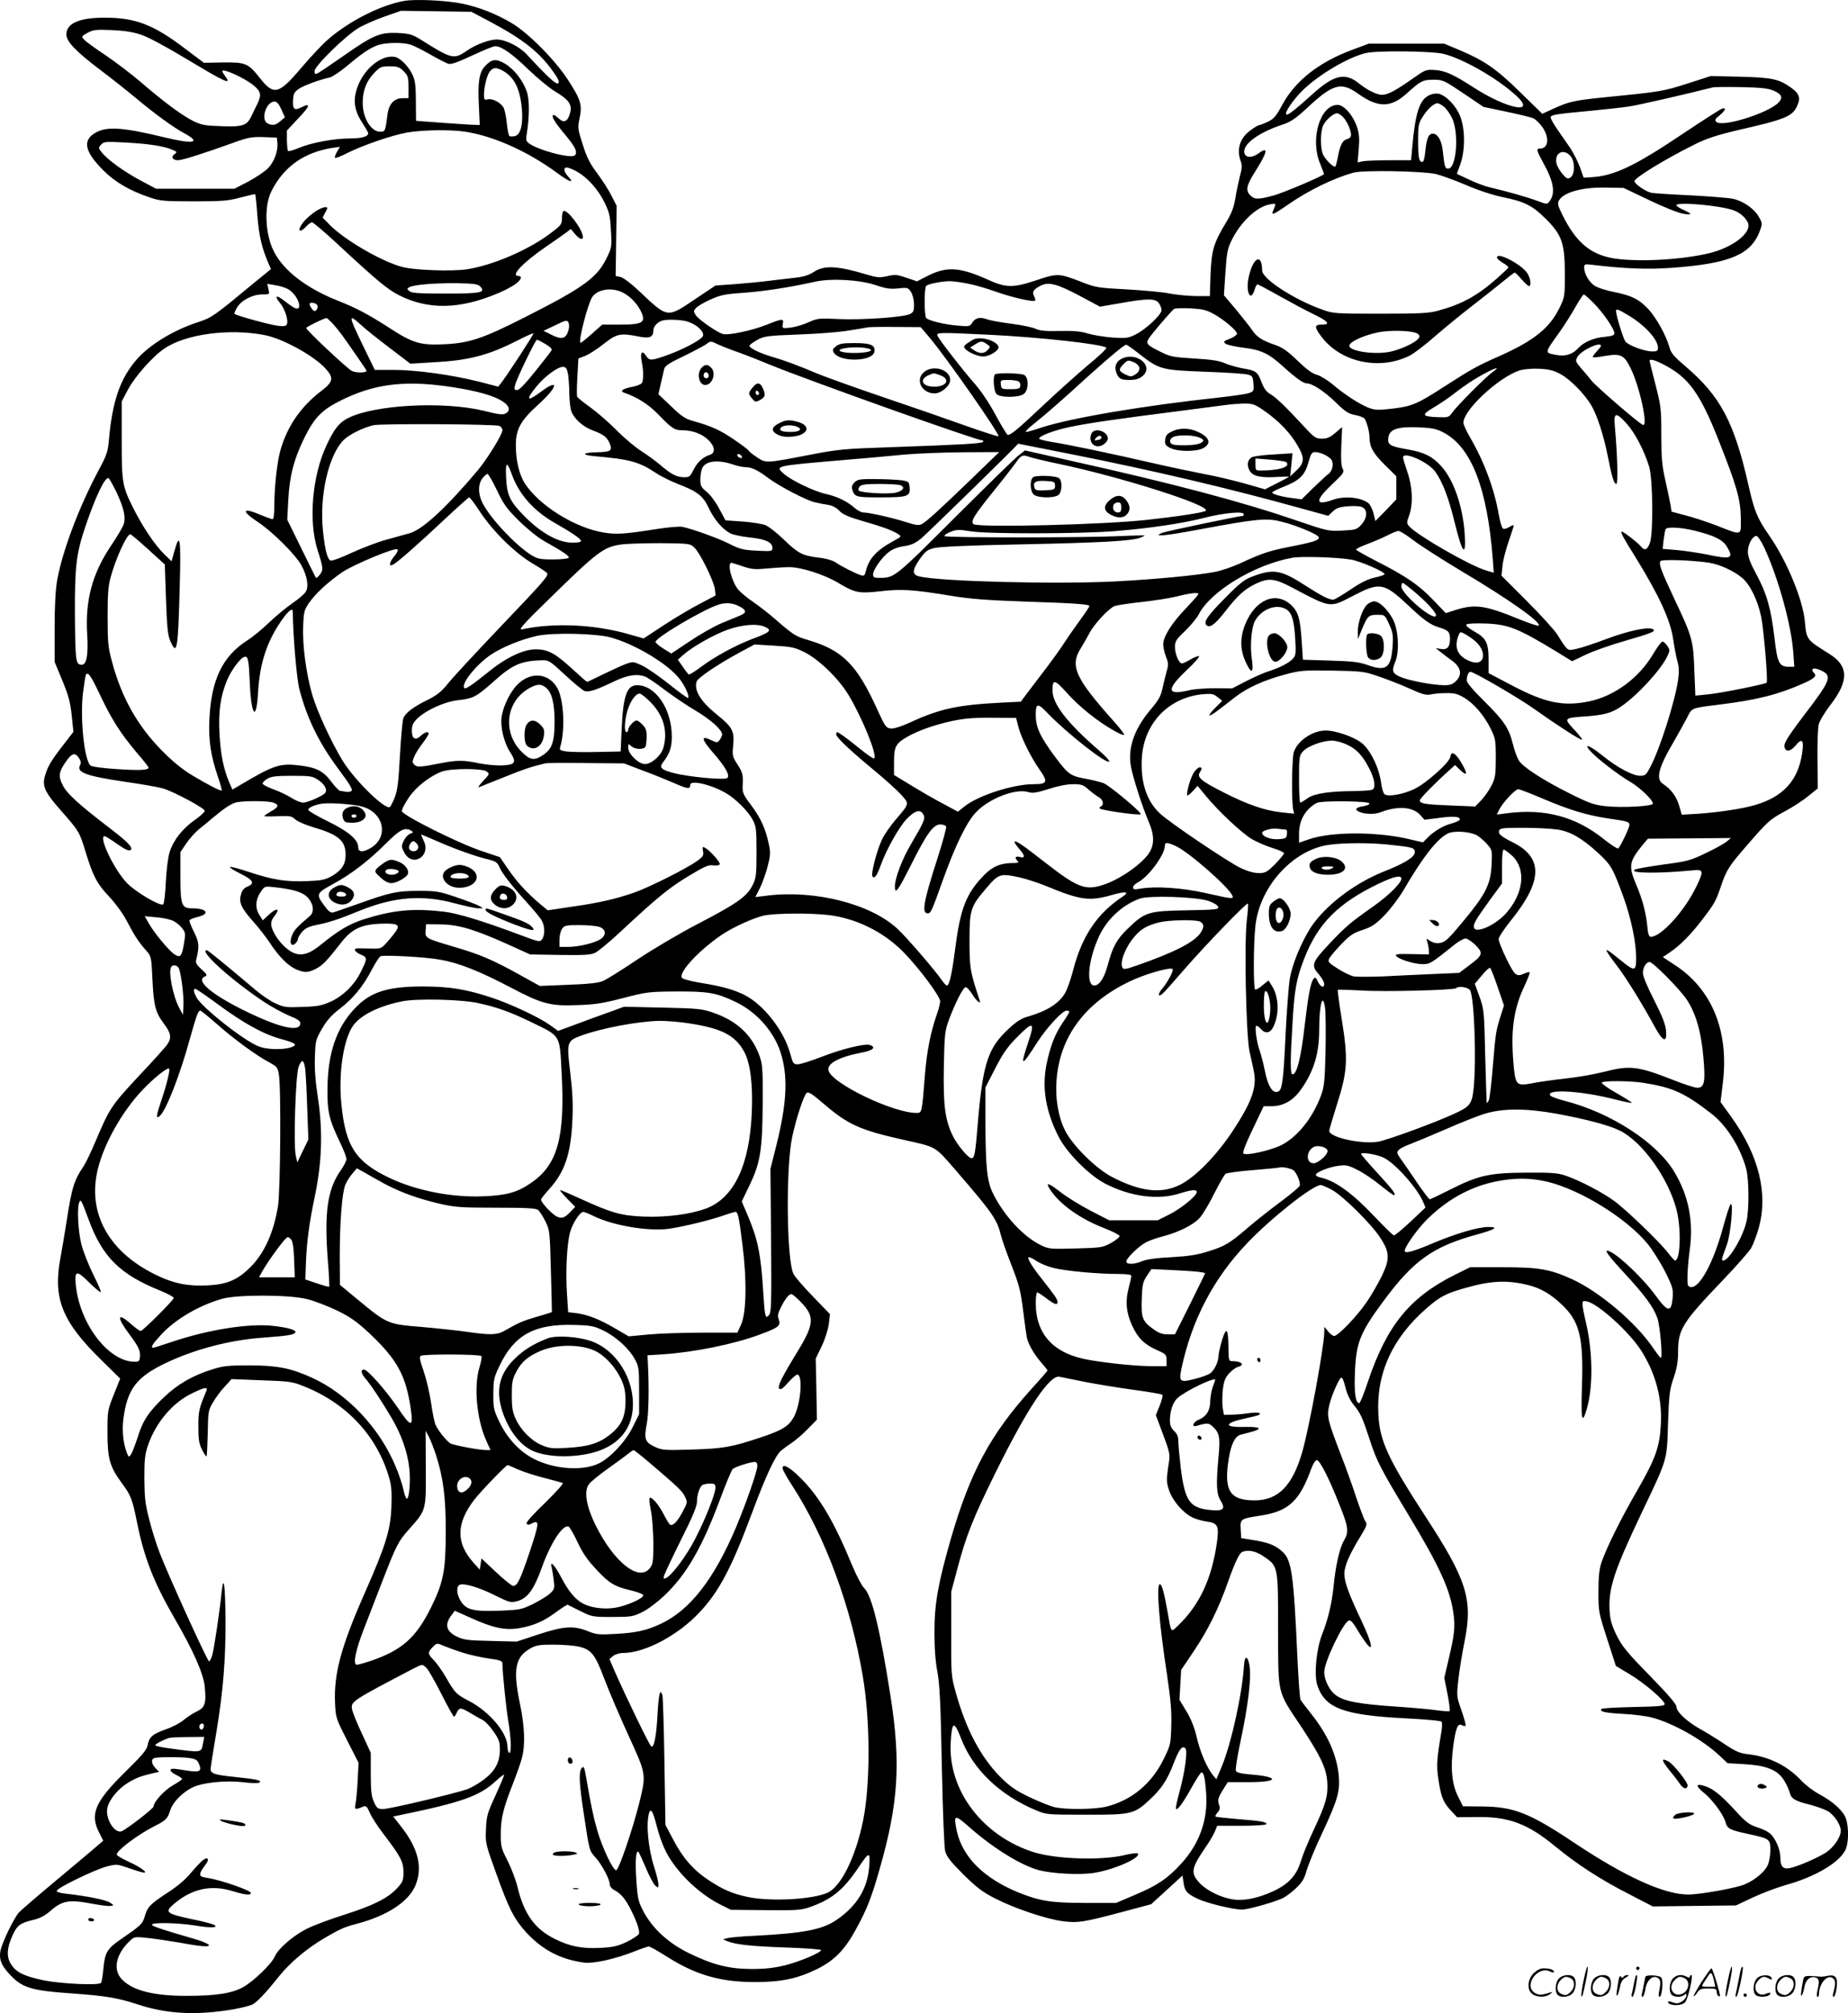 <svg version="1.0" xmlns="http://www.w3.org/2000/svg"
  viewBox="0 0 1101.887 1200.212"
 preserveAspectRatio="xMidYMid meet">
<g transform="translate(-0.433,1200.541) scale(0.1,-0.1)"
fill="#000000" stroke="none">
<path d="M2414 12000 c-140 -25 -328 -120 -454 -230 -32 -27 -104 -104 -160
-170 -135 -159 -163 -165 -247 -59 -68 87 -85 94 -221 92 l-112 -2 -113 85
c-188 143 -295 184 -479 184 -151 0 -228 -34 -228 -100 0 -42 57 -102 203
-212 65 -49 157 -122 205 -162 116 -97 228 -179 293 -214 106 -57 61 -68 -110
-27 -247 60 -344 68 -412 32 -85 -45 -73 -113 41 -227 70 -70 157 -121 275
-161 64 -22 86 -24 265 -24 172 0 205 3 279 23 46 12 85 21 87 19 2 -2 8 -59
13 -128 9 -117 27 -194 65 -281 l16 -37 -108 -88 c-229 -190 -245 -202 -326
-228 -147 -48 -287 -133 -365 -221 -100 -114 -147 -251 -167 -479 -6 -71 -12
-91 -60 -180 -121 -227 -218 -487 -249 -660 -10 -59 -15 -153 -15 -287 l0
-199 46 -111 c37 -90 48 -131 56 -209 l10 -97 -65 -84 c-70 -91 -89 -124 -105
-180 -17 -61 0 -97 98 -208 104 -118 109 -125 145 -245 43 -142 69 -191 138
-263 38 -40 82 -100 107 -147 48 -91 70 -125 115 -176 31 -35 32 -37 38 -170
8 -162 18 -199 68 -266 43 -57 48 -85 21 -124 -9 -15 -86 -100 -171 -190 -162
-174 -173 -190 -256 -386 -26 -62 -58 -129 -71 -149 -59 -87 -71 -126 -104
-339 -11 -71 -27 -165 -35 -208 -46 -241 8 -379 240 -607 l116 -114 -38 -95
c-37 -93 -38 -97 -38 -225 0 -156 14 -205 82 -298 58 -78 66 -99 93 -233 43
-216 100 -362 226 -580 111 -191 172 -329 179 -406 10 -99 2 -125 -48 -148
-23 -11 -58 -34 -77 -50 -19 -17 -66 -42 -104 -55 -83 -30 -102 -46 -111 -94
-5 -29 -31 -60 -134 -161 -180 -177 -212 -251 -156 -361 l25 -49 -63 -54 c-34
-29 -141 -119 -237 -199 -96 -80 -187 -159 -202 -174 -30 -32 -102 -182 -111
-229 -9 -49 3 -82 45 -130 80 -91 129 -107 383 -125 199 -14 270 -26 390 -65
174 -58 353 -67 573 -29 46 8 96 21 111 28 29 16 75 63 162 172 67 82 164 163
269 225 93 54 117 65 190 84 180 47 308 130 350 226 46 109 20 221 -84 354
l-47 60 33 7 c375 77 483 115 579 205 27 25 49 41 49 36 0 -6 -24 -62 -52
-124 -48 -104 -53 -121 -56 -199 -4 -83 -3 -88 63 -270 75 -209 105 -266 176
-345 97 -105 205 -162 346 -181 58 -7 184 21 301 67 40 16 78 29 85 29 7 0 55
-27 107 -60 175 -111 322 -153 535 -152 153 1 246 21 364 79 100 50 163 114
228 234 66 120 93 188 143 364 111 387 126 629 65 1022 -63 403 -112 607 -159
651 -13 12 -45 73 -71 135 -106 258 -194 407 -305 518 -67 67 -110 91 -110 61
0 -8 26 -56 59 -106 197 -304 350 -720 420 -1136 45 -266 45 -643 2 -857 -45
-221 -132 -397 -214 -433 -91 -40 -337 -53 -473 -25 -93 20 -149 44 -235 101
-90 59 -155 134 -211 242 l-46 87 -6 375 c-3 206 -9 385 -12 397 -13 46 -22
10 -29 -109 -7 -133 -20 -201 -37 -196 -9 3 -141 274 -220 452 l-30 70 22 18
c12 10 38 18 59 18 130 0 328 105 456 242 117 124 193 269 315 598 81 217 136
335 171 366 13 11 42 32 64 47 22 14 65 51 95 82 l55 56 -3 182 -4 182 36 75
c21 44 38 99 42 132 l7 58 -101 105 c-56 57 -108 118 -116 134 -42 81 -47 636
-8 819 25 115 69 247 86 261 10 9 34 -6 102 -65 145 -124 215 -156 474 -214
202 -45 186 -36 312 -181 215 -249 247 -293 269 -384 6 -27 36 -111 65 -185
46 -118 54 -152 69 -270 9 -74 19 -146 22 -160 10 -42 41 -96 83 -145 22 -25
40 -48 40 -51 0 -2 -43 -52 -96 -110 -245 -272 -364 -494 -479 -889 -77 -268
-99 -389 -99 -560 0 -101 6 -179 18 -240 13 -72 19 -184 26 -557 6 -287 14
-484 20 -510 9 -33 33 -63 108 -138 79 -78 114 -105 189 -143 114 -59 304
-123 403 -136 91 -12 126 -6 352 54 l176 47 94 86 93 85 6 -41 c7 -51 19 -66
83 -97 54 -26 209 -64 265 -65 34 0 179 40 239 66 18 8 55 34 81 59 39 37 52
57 66 108 10 34 50 133 91 219 94 201 108 251 101 343 -11 124 -65 247 -163
370 -31 39 -60 77 -65 86 -5 9 -13 124 -19 255 -22 489 -34 576 -87 626 -42
39 -83 56 -169 70 l-79 13 -3 53 c-4 61 -1 63 118 81 168 26 233 86 304 283
10 27 24 48 32 48 17 0 71 -105 130 -254 59 -146 63 -172 31 -227 -26 -44 -50
-152 -62 -279 -10 -96 -34 -196 -68 -280 -34 -87 -49 -240 -28 -303 46 -137
156 -178 533 -197 119 -6 204 -14 208 -20 4 -6 3 -32 -1 -58 -27 -157 -30
-201 -20 -273 16 -113 29 -147 73 -195 l40 -43 116 1 c191 3 304 -39 467 -173
132 -109 274 -201 445 -288 l139 -72 248 3 248 3 100 47 c55 26 143 59 195 74
174 48 317 131 357 208 20 37 22 135 4 188 -15 46 -78 103 -161 147 -34 18
-83 56 -108 83 -81 86 -190 140 -311 154 -53 6 -75 15 -144 61 -45 30 -111 71
-146 90 -80 45 -141 103 -141 133 0 15 -48 71 -158 184 -136 139 -164 173
-198 240 -29 59 -39 94 -42 142 -9 137 24 238 188 584 159 334 153 312 160
540 6 175 10 203 34 272 19 57 26 96 26 155 0 133 26 174 267 426 79 82 154
168 168 190 13 23 34 78 46 122 57 204 0 433 -163 660 l-65 90 14 115 c37 308
-65 557 -285 701 l-73 48 43 29 c64 44 126 108 194 197 73 96 79 107 110 198
32 95 48 120 156 244 126 145 134 152 226 202 45 24 107 64 138 90 l57 46 -2
172 c-1 97 2 189 8 211 6 22 38 74 71 117 109 142 107 229 -7 301 -139 87
-137 85 -147 193 -12 132 -108 363 -213 514 -71 102 -89 146 -124 302 -85 375
-167 529 -376 707 -67 57 -85 78 -94 111 -19 70 -78 177 -127 230 -55 59 -101
81 -207 102 -42 8 -91 24 -110 35 -35 21 -65 73 -65 110 0 20 4 22 43 17 201
-24 336 -29 485 -18 338 25 465 78 518 216 17 46 17 49 -2 83 -27 51 -93 98
-156 112 -29 6 -145 15 -258 21 -113 5 -216 12 -230 15 -33 7 -100 53 -100 69
0 20 178 129 358 219 75 37 130 55 265 87 277 63 319 81 347 143 22 49 13 74
-41 112 -71 49 -111 57 -299 62 l-175 4 -140 -45 c-143 -46 -162 -49 -495 -82
-178 -18 -210 -25 -302 -67 l-68 -31 -133 130 c-143 140 -212 187 -363 251
l-89 37 -225 0 -225 0 -99 -37 c-199 -74 -339 -185 -416 -327 -36 -67 -50 -84
-85 -101 -23 -11 -46 -20 -52 -20 -5 0 -29 -14 -52 -31 -64 -46 -85 -113 -59
-185 9 -25 8 -43 -5 -90 -8 -33 -21 -91 -27 -131 -9 -54 -22 -89 -56 -145 -74
-122 -86 -166 -92 -310 l-4 -128 -82 0 c-44 1 -115 7 -156 15 -41 9 -157 19
-256 25 -173 9 -187 11 -270 44 -135 52 -144 53 -266 12 -143 -48 -185 -48
-298 4 -164 73 -241 78 -354 21 l-64 -33 -62 21 c-56 19 -68 21 -115 10 -46
-10 -61 -9 -121 9 -176 53 -255 57 -316 17 -30 -20 -61 -30 -117 -36 -42 -5
-114 -13 -161 -19 -47 -6 -136 -14 -198 -19 l-112 -8 -121 -81 c-169 -114
-162 -115 -335 49 -47 44 -93 79 -110 83 l-29 6 3 209 3 209 -30 59 c-16 33
-55 93 -85 134 -44 58 -63 95 -87 172 -30 93 -31 100 -19 158 17 79 7 111 -71
231 -79 120 -238 280 -336 337 -91 54 -196 95 -294 115 -95 19 -278 28 -345
16z m509 -122 c203 -108 302 -187 384 -306 27 -38 34 -55 26 -63 -11 -11 -62
36 -190 174 -43 46 -126 87 -177 87 -43 0 -124 -30 -175 -65 -81 -56 -90 -54
-281 66 -49 30 -64 34 -137 38 -103 4 -144 -13 -321 -137 -70 -49 -137 -94
-149 -101 -21 -10 -23 -9 -23 11 0 30 185 211 263 257 32 19 101 49 155 68
l97 34 210 -3 210 -3 108 -57z m-2079 -79 c41 -13 151 -72 272 -145 238 -143
274 -159 229 -100 -8 11 -15 23 -15 27 0 20 136 -42 188 -86 42 -35 46 -56 22
-107 -12 -23 -29 -59 -38 -78 -26 -53 -51 -62 -178 -57 -96 3 -118 7 -166 30
-67 33 -179 116 -313 232 -55 47 -149 119 -210 160 -60 40 -118 82 -128 93
-19 20 -18 21 20 42 33 18 50 20 143 16 73 -3 126 -11 174 -27z m1605 -59 c19
-5 73 -32 120 -59 47 -27 96 -52 109 -56 16 -5 55 9 141 49 66 31 127 56 138
56 37 0 100 -44 198 -139 55 -53 127 -112 159 -131 80 -47 103 -78 90 -126
-13 -52 -36 -65 -67 -36 -13 12 -26 22 -30 22 -20 0 0 -37 54 -102 68 -81 84
-109 76 -132 -5 -12 -16 -14 -54 -10 -64 8 -170 41 -211 66 -31 19 -33 24 -28
57 18 110 18 209 2 259 -23 67 -76 135 -131 168 -53 31 -78 28 -118 -14 -36
-37 -45 -98 -37 -245 l5 -107 -30 1 c-16 0 -102 6 -190 12 l-160 12 -1 115 c0
87 -4 125 -18 155 -21 49 -70 101 -103 110 -72 18 -172 -54 -218 -156 -39 -87
-33 -156 18 -233 20 -31 37 -60 37 -65 0 -20 -40 -31 -108 -31 -94 0 -231 -25
-304 -56 -33 -14 -63 -22 -66 -19 -4 3 -6 32 -7 64 l0 58 69 74 c70 73 75 94
16 64 -41 -21 -52 -10 -48 46 2 36 8 47 36 66 31 20 121 53 184 67 15 4 60 34
100 67 91 77 136 107 185 125 45 16 144 18 192 4z m6159 -55 c118 -28 322
-145 436 -249 126 -116 -52 -82 -255 49 -117 76 -168 99 -228 103 -54 4 -58 2
-136 -53 -99 -70 -147 -95 -180 -95 -31 0 -87 27 -139 69 -82 66 -149 50 -277
-66 -104 -94 -148 -128 -155 -120 -12 12 45 93 103 149 98 93 269 193 371 217
65 16 389 12 460 -4z m-6197 -104 c26 -27 29 -36 29 -95 l0 -66 -35 0 c-50 0
-82 -34 -90 -96 -13 -101 -14 -104 -44 -104 -55 0 -105 84 -104 175 1 73 22
128 71 178 33 34 41 37 90 37 46 0 58 -4 83 -29z m587 5 c71 -37 107 -107 118
-229 8 -93 -7 -154 -41 -163 -13 -3 -28 -3 -33 0 -5 3 -12 38 -16 78 -4 40
-13 83 -21 95 -20 30 -67 53 -93 46 -19 -5 -22 -1 -22 28 1 51 19 121 37 141
19 22 35 22 71 4z m5732 -137 l120 -81 138 -29 c75 -16 147 -33 159 -39 12 -5
36 -28 53 -51 44 -62 38 -129 -12 -129 -25 0 -23 -10 18 -85 63 -114 74 -181
38 -229 -14 -20 -15 -20 -77 3 -59 22 -172 54 -282 80 -27 6 -82 27 -122 46
l-72 34 21 58 c29 82 29 208 -1 285 -24 61 -82 123 -127 134 -16 4 -39 1 -59
-9 -57 -27 -82 -106 -100 -309 l-7 -78 -128 0 c-70 0 -142 -3 -159 -6 l-32 -7
7 80 c5 63 3 91 -11 133 -23 68 -77 130 -115 130 -105 0 -166 -206 -104 -351
14 -34 24 -62 22 -63 -35 -23 -245 -111 -299 -126 -92 -25 -114 -25 -139 0
-30 30 -25 59 30 145 72 114 79 150 20 107 -37 -28 -76 -29 -85 -2 -17 52 80
125 234 175 41 14 74 36 135 93 158 148 206 162 309 88 118 -84 194 -84 289 2
83 75 96 82 160 82 55 0 62 -3 178 -81z m1847 17 c51 -21 60 -42 33 -71 -60
-64 -339 -151 -372 -116 -11 10 -7 18 20 39 35 30 42 47 15 40 -10 -3 -115
-70 -233 -149 -287 -193 -411 -252 -545 -260 l-48 -3 -22 62 c-13 35 -39 86
-58 115 -20 29 -54 78 -77 111 -22 32 -40 64 -40 71 0 16 27 20 240 40 91 9
194 20 230 26 50 7 338 73 495 113 11 3 88 4 170 2 115 -2 160 -7 192 -20z
m-8895 -113 l21 -47 -27 -23 c-30 -25 -47 -28 -77 -13 -42 23 -7 130 42 130
14 0 26 -14 41 -47z m6931 17 c14 -11 36 -41 49 -68 43 -88 27 -302 -23 -302
-19 0 -22 13 -32 106 -6 58 -28 98 -54 102 -29 4 -42 -23 -50 -103 -4 -42 -10
-65 -18 -65 -20 0 -25 25 -25 129 0 90 2 100 29 143 29 45 65 78 87 78 6 0 23
-9 37 -20z m-602 -61 c24 -24 49 -79 49 -108 0 -12 -9 -21 -24 -25 -26 -6 -42
-37 -55 -109 -5 -26 -11 -51 -15 -54 -8 -9 -55 36 -72 69 -18 36 -18 141 1
178 16 32 61 70 81 70 8 0 23 -9 35 -21z m-5231 -89 c171 -27 373 -118 548
-247 73 -54 105 -64 64 -20 -30 32 -30 61 1 52 82 -25 166 -106 216 -207 28
-57 34 -80 38 -167 6 -98 5 -102 -26 -165 -57 -117 -139 -176 -487 -352 -248
-126 -330 -154 -479 -161 -144 -7 -189 6 -330 98 -126 81 -192 116 -302 160
-191 75 -329 181 -386 296 -52 101 -59 270 -15 357 73 147 196 234 366 260
l43 6 -17 -29 c-10 -17 -15 -33 -12 -36 3 -4 37 9 75 29 93 46 261 104 353
121 91 16 261 19 350 5z m-1122 -64 c6 -50 -19 -117 -57 -155 -20 -20 -73 -55
-118 -79 l-81 -42 -234 0 -233 0 -92 49 c-99 53 -199 125 -232 168 -20 25 -21
27 -4 46 17 18 27 19 138 13 140 -7 234 -21 283 -42 33 -13 34 -15 17 -28 -23
-16 -12 -36 21 -36 25 0 148 39 329 104 88 32 110 36 180 34 l80 -3 3 -29z
m7712 -83 c27 -34 25 -110 -3 -127 -16 -9 -23 -5 -47 23 -16 19 -32 47 -35 62
-14 64 44 93 85 42z m-805 -105 c27 -6 108 -35 179 -65 78 -34 166 -62 225
-74 126 -26 172 -49 252 -128 97 -97 113 -145 114 -326 0 -138 -1 -141 -32
-205 -59 -121 -153 -196 -357 -287 -136 -60 -166 -77 -334 -185 -158 -102
-189 -115 -306 -129 -85 -10 -102 -9 -141 5 -55 22 -144 79 -215 140 -30 25
-72 51 -94 57 -29 8 -62 33 -116 85 -59 57 -89 78 -133 93 -79 27 -109 47
-137 89 -14 20 -57 75 -96 122 l-72 85 9 135 c8 119 12 142 38 195 54 109 152
200 228 212 39 7 38 9 16 -44 -9 -23 12 -13 92 43 121 84 272 158 390 190 58
16 404 10 490 -8z m1273 -156 c85 -41 176 -77 202 -81 57 -9 57 -2 0 24 -22
10 -40 22 -40 27 0 22 269 -2 345 -32 45 -17 85 -60 85 -90 0 -57 -107 -133
-230 -163 -172 -43 -455 -56 -591 -29 -130 27 -212 100 -290 259 -25 50 -29
65 -20 82 27 50 139 81 281 78 l105 -2 153 -73z m-4614 -506 c65 -22 89 -25
136 -20 55 6 59 5 76 -21 10 -16 18 -47 18 -73 1 -40 -3 -48 -24 -59 -40 -19
-282 -36 -422 -30 -122 6 -129 5 -185 -20 -31 -14 -79 -28 -106 -31 -49 -5
-50 -5 -45 22 7 34 -2 33 -97 -5 -86 -34 -225 -64 -260 -55 -34 9 -144 85
-162 112 -14 22 -14 26 1 43 9 10 47 33 85 50 60 27 85 33 202 41 125 9 281
34 424 66 95 21 262 12 359 -20z m548 9 c40 -7 116 -29 168 -48 95 -34 226
-64 236 -54 3 3 0 15 -6 27 -14 26 -3 41 43 64 47 22 99 7 236 -66 l114 -61
122 21 c162 29 209 29 229 0 9 -12 16 -31 16 -42 0 -27 -94 -115 -155 -145
-44 -22 -56 -23 -139 -18 -50 4 -116 15 -146 24 -41 13 -83 17 -168 15 -85 -2
-120 2 -142 13 -16 8 -81 22 -144 30 -63 8 -127 20 -141 25 -45 17 -73 12 -92
-16 -16 -26 -19 -26 -88 -20 -76 6 -172 29 -188 45 -12 12 -13 179 0 192 11
11 84 26 135 28 20 1 69 -6 110 -14z m-4046 -36 c59 -36 89 -138 32 -108 -13
7 -40 26 -60 42 -46 37 -60 29 -25 -13 29 -34 52 -103 42 -127 -4 -12 -16 -14
-53 -10 -47 5 -249 61 -259 71 -3 3 4 21 16 40 27 43 92 76 150 76 43 0 43 0
36 31 l-7 32 48 -8 c27 -4 63 -15 80 -26z m1992 -18 c43 -22 83 -63 106 -108
35 -70 15 -83 -126 -83 l-103 0 -63 -56 c-35 -31 -65 -55 -67 -53 -13 13 45
236 71 274 33 47 117 59 182 26z m5789 -63 c58 -59 123 -154 123 -179 0 -13
-13 -17 -58 -22 -64 -5 -126 -32 -157 -67 -33 -37 -77 -51 -130 -41 -73 14
-74 7 20 139 28 39 69 105 93 147 23 41 46 75 50 75 4 0 31 -24 59 -52z
m-7610 -14 c3 -8 0 -21 -6 -27 -10 -9 -16 -8 -27 7 -8 11 -14 23 -14 28 0 15
41 8 47 -8z m5343 -50 c61 -33 140 -100 140 -118 0 -7 -19 -21 -42 -30 -39
-15 -41 -18 -26 -30 10 -7 58 -18 109 -24 103 -13 148 -34 233 -111 75 -68
121 -101 140 -101 34 0 103 -45 172 -111 59 -58 78 -70 118 -78 27 -5 52 -15
57 -22 13 -20 29 -80 29 -109 0 -59 21 -96 90 -165 l70 -69 0 -69 0 -69 -62
-65 -63 -64 -11 46 c-7 26 -21 53 -31 61 -46 35 -143 44 -213 19 -105 -37
-106 -5 -4 92 70 66 75 73 64 94 -9 16 -11 57 -8 135 l5 113 -40 -34 c-32 -27
-49 -35 -80 -35 -37 0 -46 6 -106 71 -114 123 -166 173 -201 194 -25 14 -39
34 -53 70 -23 63 -33 71 -112 84 -34 6 -83 20 -108 31 -34 15 -81 22 -184 28
-128 8 -142 11 -203 42 -75 37 -83 46 -68 74 11 21 134 165 152 179 6 5 50 6
97 4 71 -4 96 -9 139 -33z m2476 -10 c95 -57 174 -143 174 -191 0 -20 -5 -23
-35 -23 -42 0 -137 34 -158 58 -13 14 -57 157 -57 184 0 14 15 9 76 -28z
m-7730 -46 c17 -18 42 -49 56 -68 51 -71 148 -211 148 -215 0 -13 -63 -14 -88
-1 -30 16 -272 243 -272 256 0 6 103 57 121 59 3 1 19 -14 35 -31z m172 -11
c26 -24 102 -85 170 -136 l123 -94 132 8 c216 11 332 41 510 132 48 25 90 43
92 41 4 -4 -156 -249 -192 -295 l-18 -23 -115 30 c-159 40 -374 70 -508 70
l-113 0 -70 144 c-89 184 -90 195 -11 123z m1237 -25 c-14 -58 -40 -65 -108
-30 l-42 21 70 33 c60 30 70 32 78 18 5 -8 6 -27 2 -42z m706 47 c57 -17 103
-60 95 -86 -8 -24 -129 -87 -233 -122 -80 -27 -87 -26 -108 5 -23 35 -35 16
-24 -39 11 -55 11 -109 0 -126 -5 -7 -30 -17 -57 -22 -56 -11 -77 -25 -48 -35
75 -25 146 -70 203 -129 81 -84 97 -95 145 -95 59 0 115 -21 152 -56 41 -38
46 -79 12 -90 -42 -13 -76 -44 -98 -89 -20 -40 -25 -45 -56 -45 -44 0 -79 18
-141 72 -26 22 -78 61 -115 84 -37 24 -103 79 -145 122 -43 44 -113 105 -155
136 -42 30 -79 60 -82 65 -3 5 -3 58 1 119 l6 110 41 16 c23 9 72 41 110 71
77 61 99 66 209 44 64 -13 87 -4 87 36 0 22 22 48 50 58 27 10 112 7 151 -4z
m1449 -100 c102 -122 418 -575 408 -585 -3 -2 -95 27 -204 66 -109 39 -331
116 -494 171 -162 55 -331 116 -375 134 -125 53 -205 82 -270 101 -77 22 -146
55 -142 69 2 5 23 21 47 34 40 22 58 25 244 32 111 4 244 14 296 23 52 8 106
17 120 20 14 2 90 3 170 2 l144 -1 56 -66z m-3970 19 c109 -20 301 -126 368
-203 47 -53 43 -76 -26 -129 -125 -95 -205 -212 -246 -356 -19 -67 -36 -217
-36 -327 0 -50 -4 -83 -10 -83 -6 0 -37 11 -70 25 -111 47 -121 27 -21 -40 89
-58 229 -198 263 -261 35 -66 45 -127 24 -159 -9 -13 -44 -43 -78 -66 -35 -24
-97 -75 -138 -114 -41 -40 -100 -88 -130 -107 -148 -94 -216 -234 -227 -469
-6 -127 7 -218 52 -349 14 -40 23 -75 21 -77 -6 -6 -75 30 -176 90 -58 35
-115 81 -180 147 -146 148 -240 315 -297 527 -24 87 -27 117 -27 268 0 132 3
185 17 235 30 113 97 260 118 260 5 0 53 -41 107 -90 l99 -90 7 -208 c6 -169
11 -215 26 -249 40 -91 46 -53 56 330 8 284 1 325 -32 206 l-17 -60 -44 43
c-55 54 -126 159 -181 268 -69 137 -72 155 -72 413 l0 229 37 70 c41 78 150
201 220 247 127 85 384 119 593 79z m4315 2 c311 -15 687 -57 706 -78 4 -4
-45 -51 -110 -104 -64 -54 -181 -159 -261 -234 -165 -156 -205 -188 -219 -180
-6 4 -39 59 -73 122 -37 69 -88 144 -125 185 -70 80 -210 260 -219 283 -8 20
11 20 301 6z m-2638 -56 c27 -16 41 -30 36 -37 -3 -7 -47 -63 -96 -124 -60
-75 -96 -113 -109 -113 -17 0 -19 4 -13 28 9 38 122 272 131 272 4 0 27 -12
51 -26z m1024 0 c17 -8 61 -26 97 -39 37 -12 132 -49 212 -82 229 -94 1236
-453 1271 -453 6 0 8 -4 5 -9 -6 -10 -128 -17 -556 -32 -270 -9 -310 -13 -471
-44 -274 -53 -267 -52 -321 -16 -26 17 -48 35 -50 40 -2 5 -40 34 -86 65 -83
57 -136 81 -244 111 -47 13 -69 27 -132 88 l-76 72 15 65 c8 36 17 75 20 87 4
17 33 36 118 76 61 30 121 62 132 70 25 20 29 20 66 1z m2518 -60 c118 -92
131 -95 391 -105 124 -4 239 -12 255 -17 27 -7 30 -13 33 -54 3 -44 2 -47 -30
-57 -18 -6 -98 -17 -178 -26 -447 -48 -885 -122 -1060 -180 -41 -14 -81 -25
-88 -25 -8 0 12 21 45 47 75 60 167 140 322 282 137 123 218 191 231 191 4 0
40 -25 79 -56z m2751 49 c0 -4 -12 -19 -27 -35 -14 -15 -24 -30 -22 -32 3 -3
35 0 72 7 95 16 115 7 154 -73 54 -109 106 -350 74 -338 -23 7 -283 232 -308
265 -16 20 -44 54 -63 75 -32 38 -33 41 -20 66 23 39 140 94 140 65z m389
-119 c136 -74 203 -168 309 -434 111 -280 134 -359 136 -470 1 -112 12 -109
-144 -48 -58 22 -142 50 -187 61 l-82 22 -6 40 c-4 22 -18 88 -31 147 -20 89
-24 133 -24 271 0 156 -2 172 -35 300 -19 74 -35 138 -35 141 0 15 39 3 99
-30z m-6547 -54 c3 -25 7 -77 7 -117 1 -39 6 -84 12 -100 17 -45 69 -92 128
-114 65 -24 85 -39 102 -81 16 -39 3 -47 -71 -49 -90 -1 -106 -15 -25 -23 216
-19 268 -33 371 -101 28 -19 87 -48 130 -65 117 -45 150 -70 185 -145 33 -69
82 -126 129 -150 16 -8 68 -19 115 -24 92 -9 135 -29 135 -62 0 -21 -4 -21
-92 -17 -82 4 -101 9 -163 40 -67 34 -216 88 -281 102 -18 4 -86 -2 -155 -13
-191 -30 -238 -33 -313 -21 -172 27 -388 162 -472 293 -34 52 -54 138 -54 227
0 98 29 149 138 247 113 103 122 155 12 73 -84 -63 -94 -51 -27 31 50 62 132
121 161 117 16 -2 22 -13 28 -48z m5513 18 c-40 -28 -216 -205 -242 -243 -20
-28 -24 -29 -83 -27 -98 4 -103 13 -29 57 35 20 91 58 124 84 33 26 83 61 110
78 100 62 187 99 120 51z m404 -13 c59 -32 144 -119 184 -187 35 -61 71 -171
97 -298 25 -129 38 -170 52 -170 11 0 6 180 -9 343 -8 85 6 88 71 16 50 -56
103 -158 133 -254 23 -76 26 -396 5 -457 -15 -41 -32 -48 -53 -21 -21 25 -111
94 -116 89 -6 -6 8 -33 82 -151 142 -230 210 -378 226 -492 6 -43 17 -100 24
-127 11 -37 12 -64 5 -115 -19 -130 -110 -417 -168 -523 -22 -42 -29 -48 -57
-48 -46 0 -138 49 -230 124 -77 61 -113 72 -64 19 40 -43 166 -140 232 -178
60 -35 136 -108 137 -131 0 -16 -189 -26 -285 -15 -68 8 -98 19 -210 75 -160
80 -281 158 -305 198 -10 17 -26 60 -35 97 -23 95 -54 140 -171 256 -65 64
-104 110 -104 123 0 28 10 52 22 52 20 0 287 -155 378 -220 144 -102 282 -191
288 -185 3 2 -19 30 -48 61 -63 67 -62 69 65 78 114 8 158 20 215 59 98 67
237 218 276 300 16 34 16 37 0 61 -9 14 -22 26 -29 26 -7 0 -32 -34 -57 -76
-83 -140 -228 -248 -379 -280 -154 -32 -262 -10 -458 93 l-143 75 0 79 c0 102
-14 130 -86 170 -35 20 -52 35 -46 41 6 6 55 8 113 6 138 -5 195 -28 436 -175
l81 -50 79 38 c43 21 150 59 238 84 166 48 191 59 160 71 -31 12 -147 -13
-274 -61 -67 -25 -144 -51 -172 -57 -50 -12 -52 -11 -73 14 -11 14 -32 46 -46
70 -14 23 -94 112 -179 197 l-154 154 6 56 c2 31 19 97 36 146 17 49 31 93 31
97 0 5 -11 1 -25 -8 -14 -9 -31 -14 -38 -11 -7 3 -18 39 -26 83 -25 149 -88
320 -170 459 -22 38 -41 79 -41 90 0 76 210 271 335 312 23 7 71 12 115 10 61
-3 86 -9 129 -32z m-6662 -70 c153 -20 270 -48 332 -80 56 -28 74 -61 46 -81
-18 -14 -40 -12 -135 12 -239 58 -645 37 -806 -41 -57 -28 -86 -64 -133 -165
-86 -183 -108 -452 -53 -625 34 -104 35 -119 13 -146 -10 -13 -21 -22 -23 -19
-2 3 -41 82 -87 176 l-84 171 6 114 c7 144 33 246 97 376 60 120 104 165 217
221 188 94 362 119 610 87z m4886 -142 c101 -69 173 -146 220 -235 30 -57 26
-86 -20 -129 l-36 -34 7 69 7 69 -112 -7 c-61 -3 -119 -11 -129 -16 -27 -15
-33 -45 -16 -79 19 -35 66 -46 171 -39 36 2 65 3 65 1 0 -1 -32 -19 -72 -39
l-71 -36 -126 36 c-69 19 -178 45 -241 56 -63 12 -200 41 -305 65 -238 55
-496 109 -597 125 -43 7 -78 16 -78 20 0 16 87 49 180 69 114 24 282 48 650
95 151 20 286 37 300 39 14 2 53 5 86 6 56 1 67 -3 117 -36z m-4550 -97 c9 -5
17 -16 17 -26 0 -25 -91 -172 -148 -240 -187 -222 -329 -353 -406 -374 -28 -8
-93 -26 -144 -40 -50 -14 -141 -49 -202 -77 -60 -28 -116 -49 -124 -46 -20 8
-34 63 -46 177 -22 210 33 451 123 542 33 32 112 72 176 88 43 11 728 7 754
-4z m5620 -35 c171 -83 269 -329 302 -758 l6 -82 -48 14 c-96 29 -406 207
-456 262 -16 19 -16 23 -1 64 25 69 21 171 -10 260 -14 41 -26 81 -26 87 0 40
153 -28 193 -86 45 -65 78 -152 116 -306 44 -180 67 -207 59 -70 -10 168 -66
330 -142 412 -52 57 -101 81 -198 98 -105 18 -120 27 -116 67 5 52 50 69 173
65 80 -3 110 -8 148 -27z m-2199 -136 c487 -97 936 -203 1360 -321 l160 -44
27 26 c22 21 40 27 92 31 39 3 72 1 85 -6 32 -17 29 -63 -6 -103 -27 -30 -34
-32 -114 -36 -83 -4 -88 -3 -276 61 -322 111 -743 222 -1346 356 l-270 61 -35
-27 c-20 -14 -190 -181 -379 -369 -362 -362 -364 -364 -454 -364 -32 0 -38 3
-38 21 0 28 53 102 95 134 22 17 54 29 89 34 42 6 66 16 103 46 33 27 578 559
578 565 0 0 148 -29 329 -65z m-600 -138 c-199 -192 -276 -262 -303 -276 -17
-10 -37 -7 -99 13 -82 26 -217 56 -251 56 -11 0 -35 13 -53 29 -44 38 -101 66
-168 81 -70 15 -205 80 -250 119 -56 49 -61 48 335 82 132 11 303 26 380 34
77 7 236 13 354 14 l213 1 -158 -153z m2099 137 c18 -9 35 -22 39 -28 16 -23
8 -66 -14 -84 -13 -9 -54 -48 -93 -85 l-70 -69 -50 7 c-67 8 -125 24 -125 34
0 4 31 20 70 35 93 37 125 68 146 145 15 53 20 61 41 61 13 0 38 -7 56 -16z
m-3475 -12 c2 -7 -2 -10 -12 -6 -9 3 -16 11 -16 16 0 13 23 5 28 -10z m1715
-1 c13 -5 91 -24 173 -41 376 -79 910 -249 878 -280 -11 -10 -166 -34 -350
-54 -260 -29 -1001 -47 -1034 -26 -22 14 0 50 121 200 56 69 114 144 131 168
30 44 41 48 81 33z m1531 -31 c28 -28 -42 -50 -155 -50 -27 0 -29 3 -29 36 l0
36 88 -7 c48 -4 91 -11 96 -15z m-3290 -17 c21 -7 52 -13 68 -13 34 0 73 -19
132 -64 62 -47 228 -134 278 -145 24 -6 60 -13 82 -16 24 -4 48 -17 65 -35 20
-21 52 -36 135 -60 122 -35 180 -56 214 -78 23 -15 23 -15 -26 -42 -103 -56
-148 -106 -166 -183 -6 -23 -10 -27 -29 -21 -32 10 -117 53 -150 76 -17 12
-57 24 -104 29 -96 12 -121 26 -208 110 -39 38 -87 75 -106 83 -20 8 -81 18
-138 22 l-101 7 -37 69 c-21 40 -53 83 -75 101 -33 27 -38 36 -38 73 0 24 5
55 12 69 20 44 97 52 192 18z m-1326 -61 c42 -115 130 -213 252 -283 97 -55
153 -93 158 -106 3 -9 -12 -13 -51 -13 -81 0 -181 54 -278 150 -94 94 -112
130 -117 239 -5 96 5 100 36 13z m-91 -89 c40 -84 58 -110 132 -183 49 -48
113 -100 149 -120 114 -64 153 -90 147 -100 -3 -6 -46 -10 -94 -10 -79 0 -91
3 -132 28 -95 61 -242 218 -288 309 -27 54 -27 112 0 147 11 14 25 26 30 26 5
0 31 -44 56 -97z m-2266 -17 c44 -95 55 -149 39 -191 -6 -16 -40 -73 -75 -125
-110 -164 -153 -323 -141 -523 8 -132 -4 -190 -37 -185 -32 4 -34 30 -36 309
-1 278 8 354 62 514 63 186 119 301 139 289 6 -4 28 -44 49 -88z m2166 -113
c77 -116 208 -245 311 -306 45 -26 84 -53 88 -58 10 -17 -15 -45 -281 -324
-142 -149 -281 -299 -309 -334 -40 -50 -66 -70 -121 -98 -88 -43 -134 -78
-146 -111 -5 -14 -14 -113 -20 -220 -8 -152 -14 -205 -30 -248 -11 -29 -25
-56 -30 -60 -29 -18 -209 158 -282 276 -67 110 -152 294 -181 393 -36 125 -59
294 -54 407 3 87 6 99 35 141 38 55 115 126 198 183 69 46 315 149 329 136 5
-5 -2 -22 -18 -40 -31 -37 -36 -66 -8 -51 27 14 154 126 307 270 77 72 143
131 147 131 4 0 34 -39 65 -87z m4553 -13 c0 -5 -1 -10 -3 -10 -21 0 -460 -92
-482 -101 -64 -26 9 -20 222 20 339 63 397 69 485 47 88 -21 220 -76 225 -93
6 -18 -27 -29 -170 -57 -126 -25 -166 -38 -302 -101 -44 -20 -111 -43 -150
-50 -106 -20 -344 -43 -590 -56 -345 -18 -1045 -1 -1170 30 -43 10 -42 37 2
101 34 48 45 57 88 68 34 8 207 16 525 22 479 10 653 20 705 40 15 6 26 12 24
13 -2 1 -69 0 -149 -4 -222 -10 -1038 -10 -1044 0 -3 5 13 16 35 25 37 15 51
15 118 4 98 -17 659 -16 866 1 208 17 401 46 530 79 111 29 235 41 235 22z
m2694 -100 c112 -28 162 -53 186 -92 44 -73 29 -80 -121 -48 -52 10 -132 22
-178 26 l-83 7 6 55 c4 30 9 59 12 63 9 15 98 10 178 -11z m-1682 -56 c39 -30
167 -112 282 -181 286 -170 483 -309 465 -328 -4 -3 -56 14 -115 38 -202 83
-263 92 -376 57 l-63 -20 -76 79 c-85 89 -161 141 -336 230 -68 35 -123 66
-123 70 0 5 33 20 73 35 39 15 92 38 117 51 25 13 53 24 62 25 10 0 50 -25 90
-56z m2093 -46 c83 -180 161 -462 172 -624 l6 -84 -30 0 c-60 0 -71 21 -88
170 -21 178 -46 265 -107 379 -37 68 -51 106 -52 135 -1 44 27 96 51 96 8 0
29 -31 48 -72z m-6380 2 c34 -32 115 -198 122 -247 l4 -38 -93 -49 c-51 -26
-148 -84 -214 -127 l-122 -80 -88 25 c-206 59 -447 70 -638 29 -23 -5 8 31
155 174 300 294 332 318 443 333 33 4 138 7 233 7 168 -2 172 -2 198 -27z
m3915 -71 c57 -10 200 -72 200 -87 0 -4 -26 -13 -58 -20 -41 -9 -81 -28 -146
-72 -49 -33 -95 -60 -102 -60 -26 0 -71 23 -161 81 -150 97 -193 105 -319 58
-50 -18 -76 -39 -166 -130 -105 -106 -129 -142 -110 -161 19 -19 51 4 111 81
73 95 119 136 185 167 75 35 111 31 213 -23 237 -125 224 -123 367 -49 158 82
182 78 327 -58 94 -89 132 -116 186 -132 53 -16 63 -27 63 -67 0 -48 -16 -67
-53 -61 l-32 5 29 -23 c16 -13 48 -37 70 -53 52 -39 60 -82 22 -120 -19 -19
-35 -25 -69 -25 -66 0 -215 28 -264 50 -48 21 -52 36 -28 93 20 48 19 152 -2
218 -21 65 -87 139 -125 139 -13 0 -34 -10 -45 -22 -28 -30 -53 -108 -53 -161
l1 -42 24 59 c33 79 40 86 92 86 44 0 44 0 70 -56 22 -48 25 -66 21 -128 -9
-134 -37 -156 -151 -115 -51 18 -91 22 -223 26 l-161 5 -7 107 c-9 138 -20
178 -62 218 -92 87 -216 34 -276 -116 -31 -80 -30 -151 5 -225 34 -74 48 -64
35 24 -11 75 -2 183 18 221 34 66 116 103 175 78 43 -17 59 -61 66 -180 5 -88
4 -101 -13 -120 -23 -26 -82 -56 -143 -75 -25 -7 -85 -34 -133 -58 l-87 -45
-103 1 c-57 0 -123 -5 -148 -11 -138 -33 -145 -1 -25 114 47 44 83 84 79 88
-4 3 -26 -5 -49 -18 -23 -14 -47 -25 -53 -25 -18 0 -42 55 -42 98 0 34 7 45
60 95 33 32 69 76 81 98 70 139 335 299 559 339 53 10 270 3 350 -11z m2137
-19 c64 -11 145 -48 195 -90 47 -39 92 -132 113 -230 16 -78 42 -386 33 -395
-9 -9 -282 -64 -354 -70 l-71 -7 -6 148 c-6 179 -12 203 -118 426 -82 175 -95
210 -84 228 7 12 200 5 292 -10z m-5764 -21 c53 -18 73 -20 142 -13 44 4 105
8 135 8 72 0 209 -44 291 -93 102 -61 124 -65 251 -51 126 15 200 10 418 -26
121 -20 217 -27 440 -35 302 -10 390 -16 390 -27 0 -4 -23 -39 -51 -77 -28
-39 -71 -99 -94 -135 -23 -36 -76 -110 -118 -165 -42 -55 -92 -121 -111 -146
l-35 -47 -118 -6 c-256 -13 -365 -36 -540 -117 -55 -25 -98 -39 -117 -37 -28
3 -34 11 -77 105 -124 275 -209 361 -415 422 -76 22 -88 30 -199 126 -39 34
-98 80 -132 103 -33 22 -72 55 -87 72 -39 47 -68 160 -40 160 3 0 33 -10 67
-21z m4018 -163 c77 -67 125 -123 114 -134 -23 -23 -205 134 -205 177 0 12 4
21 8 21 5 0 42 -29 83 -64z m-1301 -2 c0 -4 -33 -42 -74 -85 -85 -88 -136
-169 -136 -216 0 -18 8 -51 17 -74 14 -36 15 -48 3 -88 -7 -25 -18 -71 -25
-102 -9 -44 -24 -70 -70 -124 -100 -118 -139 -235 -116 -347 15 -73 68 -237
105 -323 35 -82 34 -140 -2 -191 -52 -71 -184 -160 -282 -188 -97 -29 -146 -9
-330 134 -141 110 -178 135 -186 127 -3 -3 9 -21 25 -40 38 -43 40 -60 6 -51
-27 7 -33 -4 -13 -24 9 -9 4 -12 -26 -12 -75 0 -123 -20 -173 -71 -108 -111
-142 -198 -173 -438 -21 -160 -35 -221 -50 -221 -5 0 -19 15 -31 33 -46 65
-211 257 -266 307 -160 147 -489 230 -771 196 l-74 -9 27 53 c14 28 35 86 46
128 17 66 18 85 8 132 -19 92 -47 155 -104 232 -53 71 -55 75 -52 133 2 53 -2
67 -31 112 -31 48 -32 54 -26 115 8 84 -5 109 -95 181 -98 79 -138 143 -124
197 6 23 124 103 257 175 l89 48 116 -7 c101 -6 124 -10 178 -37 87 -42 206
-157 266 -256 83 -138 173 -360 154 -379 -4 -4 -39 20 -79 52 -80 65 -133 104
-142 104 -3 0 -6 -6 -6 -13 0 -17 81 -94 220 -209 63 -52 137 -118 163 -146
55 -60 56 -55 -27 -152 -31 -36 -68 -89 -82 -118 -33 -70 -69 -211 -57 -223
13 -13 25 4 48 66 34 95 110 230 155 277 50 52 82 61 100 27 13 -23 6 -40 -73
-175 -54 -91 -96 -203 -97 -253 0 -53 18 -28 98 131 92 184 132 238 172 238
17 0 33 -6 36 -13 2 -7 -20 -89 -50 -183 -85 -263 -98 -334 -60 -334 18 0 23
10 89 195 75 210 144 352 201 410 79 81 234 141 309 118 26 -8 48 -5 121 18
55 18 110 29 146 29 52 0 62 -4 95 -34 21 -18 48 -38 61 -45 24 -13 30 -46 10
-54 -7 -2 -10 -8 -6 -12 10 -11 238 -43 244 -34 6 11 -184 169 -221 185 -16 6
-59 17 -95 24 -104 19 -113 25 -191 128 -93 125 -119 180 -119 255 0 71 11 73
70 11 118 -122 352 -306 368 -289 4 4 -24 35 -63 68 -190 165 -275 276 -275
356 0 69 12 67 86 -15 71 -80 180 -168 279 -224 31 -18 59 -30 62 -26 3 3 -21
35 -53 71 -240 268 -273 340 -204 448 16 26 39 66 51 89 26 51 115 147 149
160 14 5 86 16 160 24 74 8 169 23 210 33 77 20 130 26 130 15z m-2741 -72
c47 -23 49 -40 9 -56 -18 -8 -68 -28 -111 -46 -43 -18 -128 -66 -189 -107
l-111 -74 -45 28 c-25 15 -47 34 -49 40 -8 22 284 195 377 224 42 13 83 10
119 -9z m-2659 -34 c1 -136 23 -398 39 -460 45 -174 116 -320 232 -476 73 -98
89 -126 78 -133 -8 -5 -23 -7 -34 -4 -11 2 -25 5 -32 5 -7 0 -30 24 -52 53
-47 64 -88 86 -185 98 -123 16 -158 4 -368 -121 l-38 -22 -21 48 c-32 77 -49
160 -56 284 -7 132 5 220 43 315 27 66 86 145 110 145 18 0 22 -22 28 -161 9
-195 39 -228 49 -52 10 179 56 315 152 446 35 46 55 59 55 35z m2815 -90 c45
-20 33 -32 -75 -72 -100 -38 -227 -107 -306 -167 -36 -27 -69 -47 -73 -45 -4
3 -21 24 -36 47 l-29 41 30 27 c56 50 185 123 267 152 88 31 177 38 222 17z
m4223 -75 c90 -67 73 -169 -21 -129 -71 29 -94 80 -67 151 9 23 12 25 32 14
13 -6 38 -22 56 -36z m-5143 12 c147 -40 344 -159 412 -248 32 -41 60 -104 50
-113 -2 -3 -53 34 -113 82 -60 48 -133 98 -162 112 -53 24 -54 24 -100 7 -26
-10 -86 -38 -134 -61 -48 -24 -90 -44 -93 -44 -3 0 -42 34 -87 76 -103 94
-146 118 -218 118 -73 1 -179 -49 -285 -136 -96 -77 -134 -103 -142 -95 -23
23 72 142 161 201 67 44 178 89 271 110 93 21 353 15 440 -9z m-270 -225 c53
-49 105 -92 116 -95 24 -8 72 8 173 57 82 39 139 48 188 29 13 -5 65 -40 116
-79 51 -38 133 -94 183 -123 88 -52 159 -115 159 -142 0 -7 -6 -22 -14 -32
-14 -19 -15 -19 -52 -2 -62 30 -58 5 11 -74 74 -85 103 -135 86 -152 -14 -14
-230 6 -318 29 -77 20 -90 33 -65 65 39 50 52 88 52 152 0 164 -96 307 -207
307 -61 0 -83 -61 -92 -260 l-6 -135 -140 -3 c-77 -2 -160 0 -183 3 -39 6 -43
9 -37 28 30 100 21 281 -17 349 -49 88 -151 101 -230 30 -48 -43 -93 -133
-103 -202 -8 -60 15 -155 51 -209 40 -61 31 -75 -45 -79 -35 -2 -97 4 -138 12
-93 20 -134 20 -226 2 -126 -25 -146 -26 -162 -10 -13 13 -13 20 -1 48 7 18
30 54 50 80 20 26 36 52 36 57 0 16 -23 10 -46 -12 -33 -31 -54 -19 -54 30 0
31 7 46 31 71 52 51 163 102 246 111 89 10 108 20 208 109 115 103 163 125
292 129 39 1 47 -4 138 -89z m7494 25 c60 -31 49 -59 -108 -264 -106 -140
-124 -171 -115 -195 10 -26 37 -19 66 16 38 47 50 30 37 -52 -25 -159 -113
-255 -279 -304 -74 -22 -212 -43 -336 -52 l-102 -6 -16 55 c-16 54 -48 97 -95
128 -46 29 -29 96 64 254 29 50 64 114 79 142 30 60 21 56 196 78 220 27 349
60 495 125 68 30 84 45 66 63 -28 28 2 36 48 12z m-2643 -33 c50 -17 132 -49
183 -72 75 -34 99 -41 125 -35 17 4 58 8 92 8 48 1 69 -4 106 -26 59 -34 120
-105 160 -185 29 -59 31 -69 31 -176 0 -99 -3 -119 -24 -161 -13 -27 -41 -67
-61 -89 l-38 -39 -147 6 c-153 6 -183 11 -183 31 0 10 91 103 178 181 l32 29
30 -29 c44 -42 47 -24 8 42 -35 60 -61 74 -66 36 -5 -34 -144 -158 -215 -192
-65 -31 -152 -47 -176 -32 -8 5 -18 37 -22 71 -13 92 -67 201 -120 239 -49 36
-153 71 -210 71 -78 0 -168 -61 -190 -128 -12 -37 -15 -291 -4 -343 l6 -25
-76 8 c-100 11 -202 46 -345 119 -134 68 -160 90 -142 119 15 25 15 30 -2 30
-8 0 -23 -15 -35 -33 -20 -33 -46 -126 -37 -134 2 -3 17 9 33 26 l28 31 50
-61 c76 -92 216 -223 276 -258 30 -17 84 -40 122 -52 37 -11 67 -25 67 -31 0
-6 -24 -35 -53 -65 -49 -48 -58 -53 -98 -53 -28 0 -67 11 -107 30 -75 36 -418
267 -480 324 -82 75 -119 191 -109 338 14 202 159 353 359 374 56 5 66 3 91
-16 l29 -23 -43 -43 c-24 -24 -38 -44 -33 -44 11 0 33 15 154 110 74 57 173
101 304 136 84 22 106 24 276 21 176 -3 189 -5 276 -35z m-7627 -106 c70 -149
124 -233 219 -346 40 -46 72 -87 72 -91 0 -16 -56 -18 -190 -9 -78 5 -148 14
-156 21 -37 31 -63 281 -45 433 7 55 15 104 17 108 13 20 28 -1 83 -116z
m2660 40 c35 -27 52 -93 52 -201 0 -123 -15 -166 -70 -202 -52 -35 -78 -30
-131 25 -115 120 -85 308 61 380 40 20 60 20 88 -2z m626 -89 c76 -78 102
-171 75 -269 -13 -47 -71 -98 -110 -98 -38 0 -100 60 -100 97 0 25 1 25 18 10
24 -22 78 -22 86 -1 3 9 6 36 6 60 0 34 -6 51 -25 69 -13 14 -29 25 -35 25
-15 0 -50 -38 -50 -55 0 -8 -4 -15 -10 -15 -15 0 -12 69 5 127 17 58 49 103
73 103 9 0 39 -24 67 -53z m2191 -144 c17 -65 73 -179 126 -255 53 -75 48 -88
-35 -88 -122 0 -329 -67 -411 -132 l-40 -32 -80 43 c-45 23 -130 72 -191 109
l-110 67 0 77 c0 61 4 82 20 105 27 37 128 86 240 118 125 35 190 43 339 41
l129 -1 13 -52z m1959 -107 c59 -27 95 -66 136 -147 32 -65 38 -114 13 -123
-9 -3 -52 -6 -97 -7 -159 -1 -243 -14 -285 -42 -21 -15 -41 -27 -45 -27 -4 0
-7 63 -7 139 0 131 1 142 23 166 26 31 115 64 172 65 22 0 63 -11 90 -24z
m-7560 -80 c12 -19 14 -29 6 -44 -22 -42 41 -64 265 -97 98 -14 202 -32 229
-40 65 -19 250 -118 250 -134 0 -7 -27 -32 -60 -55 -72 -50 -127 -120 -149
-190 -10 -30 -19 -104 -23 -179 -3 -70 -10 -130 -16 -134 -19 -11 -161 72
-214 126 -77 78 -174 281 -135 281 5 0 33 -17 63 -38 63 -45 86 -55 95 -41 9
16 -28 52 -156 149 -157 121 -227 185 -250 231 -31 59 -26 85 27 157 29 38 47
40 68 8z m3360 -74 c61 -22 146 -57 190 -76 80 -35 95 -37 95 -10 0 31 126 2
214 -50 58 -34 131 -107 158 -158 21 -39 23 -56 23 -193 0 -138 -2 -154 -24
-198 -32 -66 -93 -109 -322 -228 -110 -57 -268 -150 -364 -214 -93 -63 -187
-121 -207 -129 -25 -11 -90 -18 -206 -22 l-169 -7 -119 66 c-164 91 -238 122
-391 167 -172 51 -175 52 -171 98 l3 37 90 -1 c106 -2 197 -29 400 -120 l130
-59 178 -3 c144 -2 183 0 210 13 18 8 89 67 157 131 217 202 285 257 401 327
95 57 119 68 146 63 18 -2 35 0 39 6 6 10 -57 82 -88 99 -15 8 -17 6 -12 -20
5 -26 1 -33 -37 -60 -58 -42 -278 -153 -367 -185 -110 -39 -213 -63 -375 -86
l-147 -22 -48 40 c-77 65 -138 132 -189 207 l-48 70 -110 37 c-145 49 -475
215 -475 238 0 10 18 45 41 79 44 66 127 130 200 157 56 19 238 19 265 0 18
-14 18 -16 -21 -57 -22 -23 -33 -40 -25 -37 8 3 76 30 150 60 119 48 164 63
245 82 11 3 121 4 245 2 l225 -2 110 -42z m-1933 -57 c37 -25 55 -56 42 -76
-10 -17 -105 -59 -133 -59 -13 0 -45 13 -70 29 -25 16 -74 39 -108 51 -35 13
-63 28 -63 34 0 6 12 19 28 28 21 14 52 18 147 18 112 0 123 -2 157 -25z
m7296 -109 c161 -69 270 -102 400 -121 110 -16 122 -19 122 -38 0 -17 -56
-133 -67 -140 -5 -3 -43 21 -84 54 -168 135 -351 185 -577 156 l-63 -8 16 32
c22 42 94 119 112 119 8 0 71 -24 141 -54z m-7564 -26 c36 -13 33 -26 -14 -52
-22 -13 -40 -25 -40 -28 0 -3 36 -3 81 -1 72 3 83 1 104 -19 13 -12 59 -32
102 -45 155 -45 198 -81 198 -166 0 -58 -24 -94 -86 -129 -37 -20 -60 -25
-146 -28 -123 -5 -204 8 -342 54 -57 19 -109 33 -115 31 -6 -2 20 -20 59 -39
79 -39 91 -59 46 -78 -22 -9 -33 -22 -40 -48 -14 -47 2 -81 74 -162 32 -35 77
-94 101 -130 52 -79 107 -134 156 -155 49 -20 71 -19 117 5 38 19 66 48 153
160 60 76 116 103 227 108 104 4 122 -5 97 -43 -10 -15 -34 -45 -54 -67 -35
-39 -37 -40 -101 -38 -36 1 -72 2 -78 1 -25 -2 -12 -22 23 -37 40 -17 40 -23
-3 -108 -37 -74 -104 -139 -176 -172 -53 -24 -78 -29 -169 -32 -97 -4 -111 -2
-161 21 -29 13 -83 49 -119 80 -175 148 -284 237 -290 237 -52 0 143 -176 339
-307 47 -31 115 -68 151 -83 48 -19 67 -32 67 -45 0 -53 -110 -31 -300 59
-222 105 -332 196 -268 220 15 6 11 13 -21 42 -29 26 -37 40 -32 57 20 82 18
103 -13 166 -18 34 -29 66 -27 70 3 5 26 14 51 20 75 19 52 51 -37 51 -61 0
-68 20 -68 190 l0 145 35 52 c19 28 53 66 76 85 23 18 58 47 78 64 66 56 109
85 138 94 39 12 196 12 227 0z m6536 -5 c1 -5 -15 -13 -35 -16 -43 -7 -54 -17
-35 -29 30 -19 99 -23 137 -7 98 38 190 33 234 -15 l27 -30 87 11 c87 12 129
8 123 -11 -2 -6 -25 -16 -51 -23 -48 -12 -108 -49 -146 -89 l-22 -23 -77 18
c-194 47 -470 47 -604 0 l-58 -20 0 55 c0 79 38 145 105 182 25 15 315 12 315
-3z m-5998 -21 c123 -40 149 -179 45 -243 -48 -29 -77 -28 -77 4 0 44 -57 93
-180 153 -63 31 -116 62 -117 68 -4 13 36 31 82 38 52 7 198 -4 247 -20z
m5495 -134 c10 0 13 -9 11 -27 -3 -26 -7 -28 -51 -31 -48 -3 -97 16 -97 38 0
14 60 30 94 24 16 -2 35 -4 43 -4z m1621 0 c78 -11 148 -51 244 -139 79 -73
89 -91 152 -263 46 -128 76 -271 76 -363 0 -82 -8 -83 -91 -16 -110 90 -112
85 -18 -39 54 -72 145 -219 223 -362 47 -86 71 -91 64 -16 -4 38 -23 87 -72
183 -41 79 -66 142 -66 160 1 33 20 65 40 65 20 0 178 -160 221 -223 55 -83
87 -194 100 -346 13 -147 6 -181 -37 -181 -14 0 -76 20 -137 44 -218 86 -263
91 -419 51 -53 -14 -156 -32 -230 -40 -73 -8 -155 -20 -181 -25 -89 -18 -105
-15 -117 28 -6 20 -13 89 -16 152 -8 153 12 273 66 388 22 47 38 87 35 90 -3
3 -16 0 -30 -6 -49 -23 -58 -15 -108 86 -26 53 -47 107 -47 118 0 12 34 63 76
115 187 233 190 371 9 462 -72 36 -89 51 -82 71 6 14 25 16 144 16 76 0 167
-5 201 -10z m-6829 -9 c11 -7 9 -10 -8 -16 -12 -4 -30 -22 -39 -42 -16 -33
-15 -36 3 -71 49 -91 162 -20 115 72 -10 20 -16 36 -14 36 2 0 43 -18 93 -39
105 -47 235 -93 308 -110 43 -11 53 -18 64 -43 15 -37 69 -107 162 -210 39
-42 78 -90 88 -105 22 -33 25 -91 5 -118 -12 -17 -18 -16 -127 25 -230 86
-374 130 -459 140 -184 21 -301 10 -478 -46 -85 -27 -153 -68 -252 -149 -69
-57 -116 -71 -165 -51 -41 18 -88 66 -116 118 -24 47 -24 69 2 102 35 44 16
52 -29 12 l-41 -38 -21 34 c-26 41 -22 93 11 139 21 31 24 31 78 25 118 -13
172 -30 202 -64 33 -37 38 -84 12 -107 -76 -65 -95 -84 -107 -116 -18 -42 -7
-71 18 -50 9 8 16 19 16 26 0 8 11 27 25 44 20 22 40 32 83 41 77 15 138 35
262 86 205 83 373 96 565 44 61 -16 124 -30 140 -30 l30 1 -27 15 c-15 8 -76
31 -135 51 -100 34 -117 37 -223 37 -128 0 -170 -9 -365 -79 -66 -23 -130 -46
-141 -49 -18 -5 -29 3 -60 45 -46 64 -43 70 60 126 105 57 208 136 310 238 86
86 116 101 155 76z m6350 -25 c15 -8 43 -32 61 -52 32 -37 32 -38 28 -124 -5
-117 -37 -179 -169 -337 -84 -102 -107 -124 -135 -129 -24 -4 -42 -1 -61 11
-26 17 -26 17 -18 -6 4 -13 8 -35 9 -49 l1 -25 -103 2 c-88 2 -102 0 -92 -12
17 -20 108 -48 157 -48 43 0 49 3 192 118 24 19 53 35 64 35 10 0 37 -18 59
-39 48 -49 44 -61 -40 -123 l-57 -43 -160 -7 c-88 -4 -222 -10 -297 -14 -76
-3 -153 -3 -172 0 -18 4 -61 24 -95 46 -58 37 -61 42 -50 63 7 12 39 50 72 84
50 52 70 66 126 84 56 19 76 32 131 88 36 37 87 105 114 151 112 192 195 300
261 335 35 19 128 14 174 -9z m1491 -38 c-14 -12 -70 -43 -125 -69 -93 -45
-111 -49 -253 -68 -85 -12 -161 -25 -169 -30 -41 -22 134 -25 340 -5 69 7 72
0 27 -94 -69 -145 -210 -302 -273 -302 -11 0 -17 19 -21 68 -9 81 -28 155 -67
246 -45 107 -41 135 38 232 l33 39 247 2 248 2 -25 -21z m-7810 -13 c17 -20 5
-45 -20 -45 -11 0 -23 7 -26 15 -6 15 11 45 26 45 4 0 13 -7 20 -15z m4525
-14 c75 -34 304 -234 335 -291 14 -27 8 -26 -158 11 -142 32 -300 42 -389 26
-35 -6 -43 -4 -43 8 0 8 13 21 28 29 64 33 161 164 162 219 0 22 15 21 65 -2z
m1265 9 c151 -16 160 -19 160 -46 0 -28 -60 -66 -185 -115 -176 -70 -350 -204
-435 -333 -57 -89 -110 -217 -125 -305 -7 -42 -18 -188 -25 -326 -12 -264 -20
-332 -40 -345 -34 -21 -65 24 -84 122 -8 40 -22 93 -30 117 -20 54 -32 151
-20 151 5 0 17 -9 27 -20 25 -29 54 -25 72 10 38 74 36 179 -6 246 l-21 34
-36 -29 c-19 -17 -39 -28 -44 -25 -11 7 -10 280 2 382 27 236 227 453 442 481
90 12 238 12 348 1z m741 -67 c85 -80 68 -226 -38 -344 -62 -69 -176 -120
-189 -86 -8 21 6 44 92 164 l74 101 0 101 c0 63 4 101 10 101 6 0 29 -17 51
-37z m-2940 -128 c40 -9 111 -32 158 -51 208 -86 259 -93 394 -55 82 24 109
20 67 -8 -153 -101 -243 -234 -296 -436 -14 -55 -36 -118 -49 -140 -35 -61
-107 -107 -217 -139 -44 -12 -72 -30 -118 -73 -125 -115 -155 -206 -185 -559
-15 -188 -20 -214 -38 -214 -19 0 -84 78 -111 132 -47 97 -58 179 -54 413 4
201 6 213 32 285 39 103 84 190 99 190 6 0 25 -20 40 -45 27 -42 52 -61 42
-32 -56 169 -60 189 -60 352 0 185 6 205 96 310 78 92 85 94 200 70z m2279 -9
c0 -24 -76 -100 -161 -160 -146 -103 -169 -123 -267 -226 -107 -114 -112 -130
-63 -185 17 -20 31 -45 31 -56 0 -28 -22 -19 -39 16 -12 26 -15 27 -26 12 -17
-23 -31 -102 -51 -272 -22 -195 -47 -295 -73 -295 -14 0 -14 79 0 306 11 196
23 264 69 382 81 210 202 332 443 448 94 45 137 54 137 30z m-1150 -132 c33
-12 56 -26 58 -36 3 -15 -16 -17 -190 -20 -226 -4 -246 -10 -346 -106 -69 -66
-93 -110 -122 -218 -22 -81 -50 -124 -81 -124 -51 0 -36 155 29 294 48 102
136 184 240 223 56 21 338 12 412 -13z m229 -110 c-17 -132 -5 -697 16 -789 9
-38 20 -90 25 -115 21 -94 -12 -186 -127 -360 -97 -146 -223 -274 -312 -318
-112 -56 -236 -42 -406 46 -98 51 -241 193 -283 283 -39 81 -56 189 -48 294
19 259 169 461 436 589 88 43 242 87 256 74 8 -8 -29 -79 -62 -117 -28 -33
-26 -54 2 -30 10 8 68 73 129 144 124 143 373 401 380 393 3 -2 0 -45 -6 -94z
m-2496 26 c163 -19 325 -98 443 -216 92 -92 224 -268 224 -298 0 -13 -9 -49
-21 -82 -36 -104 -58 -216 -69 -349 -19 -240 -18 -235 -52 -235 -137 0 -499
173 -523 251 -14 43 61 83 203 110 62 12 82 31 43 44 -31 10 -169 -24 -289
-71 -63 -24 -126 -44 -141 -44 -26 0 -29 5 -45 64 -37 136 -158 291 -272 349
-64 32 -134 52 -259 72 -55 9 -106 22 -113 29 -28 27 92 159 231 255 73 50
207 110 267 120 77 12 268 13 373 1z m-3900 -38 c17 -9 39 -29 50 -44 18 -24
18 -32 8 -89 -13 -77 -21 -86 -57 -63 -34 23 -121 128 -153 185 l-24 42 73 -7
c41 -3 87 -14 103 -24z m6118 -2 c24 -14 24 -35 -1 -70 -39 -54 -157 -114
-375 -190 -68 -24 -81 -26 -88 -14 -18 32 19 126 75 189 37 43 75 64 143 81
62 15 220 18 246 4z m-3582 -31 c39 -14 42 -49 6 -73 -35 -23 -131 -46 -192
-46 l-53 0 0 43 c0 23 7 53 16 65 14 20 24 22 103 22 48 0 102 -5 120 -11z
m-951 -195 c110 -19 232 -67 417 -164 192 -101 240 -114 405 -107 102 3 151
11 270 42 139 36 152 38 315 39 191 1 240 -7 353 -61 134 -63 242 -190 278
-327 37 -137 27 -291 -33 -531 l-35 -139 4 -428 c3 -386 1 -429 -13 -444 -16
-15 -17 -14 -23 12 -3 16 -8 74 -11 129 -14 224 -32 311 -92 453 l-36 84 47
98 c64 133 76 208 78 490 1 206 -1 230 -20 283 -45 122 -133 205 -273 254 -69
24 -89 26 -304 31 l-230 5 -85 -31 c-47 -16 -135 -49 -197 -72 l-111 -41 -50
36 c-65 46 -232 125 -351 164 -149 49 -249 65 -406 65 -215 0 -316 -34 -410
-136 -105 -113 -156 -264 -158 -468 -2 -142 9 -188 73 -322 22 -45 40 -91 40
-103 0 -11 -16 -42 -35 -69 -78 -111 -98 -248 -76 -535 7 -84 10 -155 8 -157
-2 -2 -35 7 -73 20 l-69 23 3 89 c4 128 20 249 54 409 42 202 48 389 18 584
-15 98 -21 175 -18 245 3 97 5 104 43 169 28 49 58 82 104 117 82 63 140 134
191 232 22 42 46 79 53 82 20 9 266 -4 355 -20z m-1560 -47 c14 -17 34 -170
30 -232 l-3 -50 -22 41 c-39 73 -68 226 -46 247 10 11 30 8 41 -6z m7866 -116
l38 -110 -20 -63 c-28 -87 -30 -100 -47 -306 -8 -101 -19 -191 -25 -200 -5 -9
-10 -15 -11 -12 -1 3 -5 129 -9 280 -6 266 -7 277 -34 353 l-28 77 42 50 c23
28 45 48 49 45 4 -2 25 -54 45 -114z m-164 -20 c25 -47 38 -417 21 -584 -10
-94 -21 -109 -116 -152 -112 -52 -393 -155 -451 -166 -97 -18 -294 25 -294 64
0 7 21 78 46 158 63 196 67 268 29 505 -16 96 -26 176 -24 178 2 2 66 0 142
-4 134 -9 552 2 564 14 15 15 73 5 83 -13z m-7464 -85 c150 -111 270 -177 373
-205 91 -25 103 -35 60 -50 -45 -15 -139 -14 -188 4 -84 29 -344 234 -376 295
-17 33 -19 50 -6 50 5 0 66 -42 137 -94z m6272 -38 c-8 -110 -38 -84 -38 33 0
42 3 79 7 83 16 15 35 -59 31 -116z m-4723 47 c112 -24 192 -53 320 -115 175
-85 166 -71 178 -301 21 -385 -24 -548 -182 -656 -83 -57 -144 -74 -283 -80
-187 -8 -395 32 -556 107 -206 97 -267 189 -292 440 -20 191 15 407 77 480 50
60 156 110 288 136 88 17 350 11 450 -11z m5050 -29 c4 -25 5 -138 3 -253 -4
-180 -8 -216 -26 -266 -51 -140 -147 -257 -246 -303 -69 -31 -204 -60 -218
-46 -6 6 13 56 56 146 l65 136 47 0 c65 0 122 30 166 87 81 108 118 220 118
364 0 155 21 233 35 135z m-6611 -93 c101 -90 238 -190 313 -230 48 -26 53
-31 60 -73 14 -77 9 -696 -5 -785 -26 -158 -80 -279 -164 -364 -77 -76 -138
-103 -253 -109 -115 -6 -196 9 -291 53 -299 137 -434 377 -365 646 39 153 145
339 264 465 66 70 150 138 160 128 7 -7 -17 -103 -48 -193 -30 -89 -32 -109
-9 -90 37 30 120 241 179 456 40 143 51 173 63 173 5 0 48 -35 96 -77z m5086
70 c0 -5 -18 -34 -40 -66 -47 -70 -73 -138 -96 -248 -28 -141 -4 -283 74 -434
50 -96 182 -228 277 -277 149 -77 314 -99 443 -58 73 23 102 25 102 8 0 -22
-93 -98 -163 -133 l-70 -35 -144 0 -145 0 -109 56 c-60 31 -141 81 -180 111
-73 57 -94 63 -64 17 57 -88 179 -175 321 -230 52 -20 94 -42 94 -48 0 -7 -24
-26 -52 -42 -51 -27 -60 -28 -210 -32 -153 -4 -159 -4 -210 21 -102 50 -216
173 -282 305 -36 71 -45 156 -46 415 l0 219 57 111 c45 88 72 128 128 185 101
103 112 98 69 -30 -49 -147 -40 -146 57 6 55 85 148 186 173 186 9 0 16 -3 16
-7z m-2266 -69 c194 -30 274 -71 328 -170 36 -67 52 -193 45 -359 -13 -317
-106 -512 -273 -575 -93 -34 -234 -53 -368 -48 -138 5 -196 22 -382 107 -61
28 -115 51 -120 51 -4 0 14 -22 41 -50 l49 -50 -25 -26 c-38 -41 -55 -47 -88
-30 -29 16 -91 83 -91 99 0 5 22 33 49 63 92 101 129 208 138 408 5 96 1 169
-12 282 -23 186 -21 193 62 224 121 45 343 87 472 89 40 0 119 -6 175 -15z
m-2290 -271 c3 -27 9 -132 12 -234 l7 -187 -33 -68 -33 -69 -9 40 c-15 61 -1
488 17 531 19 47 31 43 39 -13z m7976 -83 c179 -28 249 -60 412 -187 89 -70
170 -200 204 -326 17 -63 18 -236 3 -309 -20 -94 -105 -238 -140 -238 -12 0
-11 4 22 95 23 63 41 260 22 240 -6 -5 -27 -71 -47 -145 -57 -206 -138 -355
-190 -348 -19 3 -21 9 -20 63 0 33 6 103 13 155 24 171 -5 324 -90 466 -105
178 -380 356 -658 427 -59 16 -86 27 -86 37 0 34 204 18 387 -29 59 -15 105
-24 102 -20 -2 4 -45 31 -94 59 -50 28 -88 56 -85 61 8 12 163 11 245 -1z
m-513 -185 c179 -33 313 -69 377 -101 134 -67 288 -283 337 -472 29 -114 23
-304 -10 -302 -3 1 -22 21 -41 46 -50 65 -248 256 -322 310 -70 51 -204 121
-288 150 -47 16 -83 19 -235 18 -219 -1 -286 -16 -454 -101 -63 -32 -118 -58
-122 -58 -4 0 -40 47 -79 105 -39 58 -82 120 -96 139 -21 30 -23 36 -9 51 8 8
38 24 67 34 29 11 125 51 213 89 88 39 194 81 235 93 106 32 246 32 427 -1z
m-1367 -222 c0 -24 -56 -73 -84 -73 -49 0 -43 81 7 99 28 10 77 -6 77 -26z
m337 -41 c70 -36 200 -183 233 -263 l14 -33 -88 -83 c-49 -46 -94 -83 -100
-83 -6 0 -57 50 -114 110 -133 141 -236 216 -324 235 -16 3 -28 10 -28 16 0
15 78 47 136 54 44 6 58 3 111 -24 33 -16 95 -57 136 -91 41 -33 78 -60 81
-60 19 0 -4 31 -94 129 -55 60 -100 112 -100 116 0 14 98 -3 137 -23z m-540
-74 c19 -15 43 -75 37 -92 -3 -8 -56 -53 -117 -98 -62 -46 -148 -114 -192
-152 -108 -93 -136 -110 -235 -141 -65 -21 -116 -29 -220 -35 -89 -4 -148 -13
-174 -23 -47 -21 -96 -22 -96 -3 0 20 74 92 118 115 21 11 67 27 103 36 92 24
182 69 218 111 17 19 56 84 85 143 30 59 60 112 68 118 7 5 81 16 163 22 83 7
155 14 160 16 15 5 68 -6 82 -17z m-5419 -81 c94 -50 201 -89 327 -118 90 -21
125 -24 336 -24 183 0 240 -3 252 -14 9 -7 28 -37 43 -67 26 -52 27 -61 33
-296 4 -134 6 -244 6 -245 -1 -2 -41 -14 -89 -28 -82 -24 -109 -35 -196 -85
-42 -24 -85 -25 -222 -5 -57 8 -178 21 -270 29 -200 16 -206 19 -372 156
l-115 95 -1 170 c0 205 14 380 33 426 8 19 26 49 42 67 l27 32 47 -26 c25 -15
79 -45 119 -67z m6932 13 c198 -48 470 -216 597 -369 30 -37 77 -111 105 -166
45 -90 49 -105 46 -153 -8 -94 -28 -92 -101 8 -88 120 -258 276 -292 268 -10
-2 23 -45 100 -128 125 -135 177 -205 201 -272 16 -42 33 -238 21 -238 -4 0
-25 28 -49 63 -101 148 -320 334 -483 407 -130 59 -196 70 -412 70 l-193 0
-93 -46 c-269 -135 -405 -303 -518 -641 -22 -67 -45 -123 -50 -123 -22 0 -31
59 -26 180 7 181 30 239 173 432 177 239 294 322 554 393 112 31 133 45 68 45
-61 0 -197 -40 -340 -101 -109 -46 -158 -59 -158 -41 0 24 73 126 129 183 121
121 258 197 408 229 116 24 209 24 313 0z m-1280 -51 c67 -39 232 -202 284
-283 56 -85 58 -125 12 -223 -21 -43 -61 -114 -91 -158 -54 -81 -172 -205
-196 -205 -7 0 -23 12 -36 28 l-22 27 -1 -36 c-1 -86 -91 -574 -132 -714 -58
-199 -144 -285 -283 -285 -149 0 -185 58 -154 250 13 83 37 132 69 141 14 4
44 12 68 18 69 19 50 31 -44 29 -128 -4 -122 24 11 52 74 16 88 21 79 30 -5 4
-34 4 -64 0 -30 -5 -76 -9 -102 -9 l-46 -1 -7 40 c-4 22 -3 69 0 106 6 53 13
73 37 100 17 19 41 37 54 40 43 11 21 34 -32 34 -23 0 -24 2 -25 78 -1 117
-12 132 -38 48 -11 -37 -21 -79 -21 -92 0 -38 -26 -91 -52 -108 -12 -8 -53
-23 -90 -32 -88 -23 -96 -17 -79 63 62 290 191 537 393 748 143 150 390 345
437 345 9 0 41 -14 71 -31z m-7418 -173 c82 -224 187 -329 429 -426 44 -18 79
-37 79 -43 0 -13 -184 -197 -197 -197 -6 0 -31 18 -56 40 -84 75 -90 46 -12
-59 58 -77 69 -103 63 -142 -3 -21 -8 -24 -42 -22 -153 10 -318 232 -340 459
-8 85 5 88 78 15 36 -36 68 -62 71 -59 3 3 -17 50 -45 105 -27 55 -59 135 -70
178 -20 76 -27 215 -14 250 7 16 8 16 17 0 5 -9 23 -54 39 -99z m3012 19 c119
-58 331 -93 453 -75 91 14 244 51 325 80 32 11 62 20 67 20 15 0 21 -26 42
-194 27 -211 24 -407 -8 -478 l-22 -48 -206 0 c-114 0 -260 -5 -324 -11 l-118
-11 -79 46 c-96 56 -164 83 -232 92 l-50 6 -7 107 c-9 129 -1 298 18 368 14
53 59 123 79 123 6 0 34 -11 62 -25z m-1803 -141 c9 -11 15 -53 17 -120 l4
-104 -106 0 -107 0 12 23 c35 66 145 217 159 217 4 0 14 -7 21 -16z m4447
-129 c20 -13 64 -31 97 -39 70 -18 263 -36 383 -36 53 0 82 -4 82 -11 0 -6 -7
-39 -16 -73 -21 -79 -15 -146 20 -222 34 -76 74 -115 149 -148 54 -24 57 -28
57 -61 l0 -35 -79 0 c-93 0 -250 15 -376 36 -215 35 -325 150 -325 341 0 35 4
63 9 63 4 0 29 -16 54 -35 48 -37 67 -43 67 -22 0 15 -17 40 -92 135 -65 82
-94 132 -78 132 6 0 27 -11 48 -25z m950 -61 c28 -3 52 -7 52 -10 0 -2 -41
-85 -90 -184 l-90 -180 -44 0 c-31 0 -53 8 -82 29 -68 48 -76 69 -72 180 3 86
6 102 30 139 l28 41 107 -5 c60 -3 132 -7 161 -10z m1977 -80 c74 -18 135 -53
202 -117 106 -100 129 -195 120 -484 -7 -202 0 -235 28 -140 39 132 37 342 -5
520 -11 45 -20 93 -20 106 0 20 3 22 28 17 70 -17 254 -185 324 -296 85 -136
124 -284 115 -439 -7 -132 -31 -201 -138 -387 -100 -172 -186 -347 -216 -434
-13 -41 -18 -85 -18 -175 0 -118 1 -123 52 -281 l52 -161 85 -51 c90 -55 206
-155 206 -177 0 -11 -40 -14 -184 -17 -101 -2 -188 -7 -192 -11 -16 -16 19
-24 129 -30 62 -3 139 -13 172 -22 125 -33 299 -131 400 -225 l50 -47 104 -6
c132 -8 198 -36 235 -100 14 -23 28 -55 32 -70 8 -36 33 -50 119 -71 38 -10
86 -27 106 -38 39 -22 79 -81 79 -118 0 -38 -42 -99 -89 -130 -54 -34 -172
-85 -218 -93 -37 -7 -53 11 -53 61 0 40 -18 91 -46 129 -17 22 -42 37 -87 52
-56 19 -71 30 -141 107 -83 90 -132 129 -184 143 -47 14 -47 -3 -1 -40 51 -40
118 -130 131 -175 11 -42 23 -48 136 -73 129 -28 132 -30 132 -97 0 -31 -7
-71 -16 -90 -19 -40 -75 -87 -136 -113 -49 -22 -267 -61 -337 -61 -144 0 -375
105 -681 309 -265 177 -360 214 -544 216 l-119 1 -29 59 c-37 72 -46 169 -29
298 15 109 27 140 51 127 10 -5 20 -7 23 -4 3 3 -8 43 -24 90 -30 84 -30 86
-19 187 6 56 23 158 37 227 50 250 14 365 -234 745 -221 340 -272 449 -280
605 -14 245 82 457 288 636 78 68 113 87 225 119 156 45 251 50 379 19z
m-4334 -103 c81 -84 78 -130 -18 -288 -100 -163 -125 -215 -112 -227 8 -8 23
2 53 37 23 26 47 47 54 47 35 0 21 -179 -21 -254 -30 -54 -69 -78 -195 -120
-177 -59 -224 -67 -412 -73 -167 -5 -177 -4 -223 17 -57 27 -64 46 -46 138 11
58 14 214 6 367 l-2 40 95 6 c186 13 418 60 570 116 117 43 131 54 118 91 -9
22 -6 36 12 72 25 51 48 80 63 80 6 0 32 -22 58 -49z m-2945 19 c43 -11 124
-42 180 -69 81 -40 118 -67 192 -136 164 -155 216 -249 245 -447 17 -115 3
-115 -76 3 -74 108 -181 229 -203 229 -20 0 -17 -23 7 -51 32 -36 97 -134 156
-234 60 -101 98 -207 108 -307 8 -73 -1 -178 -15 -178 -5 0 -14 24 -20 53 -6
28 -26 90 -45 135 -95 231 -287 436 -500 533 -128 58 -205 73 -370 74 -129 0
-160 -3 -225 -24 -114 -35 -207 -88 -287 -165 -92 -87 -128 -141 -159 -243
-15 -45 -32 -90 -39 -100 -13 -17 -14 -16 -25 12 -21 55 -29 131 -20 201 23
178 78 250 255 334 173 82 381 136 575 150 149 11 187 17 195 31 9 14 -42 29
-129 39 -144 17 -388 -21 -607 -95 -56 -19 -107 -35 -111 -35 -18 0 -5 22 48
79 83 90 220 171 359 212 92 27 402 26 511 -1z m1769 -189 c75 -37 153 -109
186 -172 22 -40 24 -56 24 -185 l0 -140 -37 -75 c-43 -88 -135 -186 -204 -219
-95 -46 -262 -35 -384 26 -87 44 -161 123 -209 224 -33 69 -36 82 -35 166 0
83 4 98 36 165 88 186 209 252 446 245 102 -3 118 -6 177 -35z m-730 -151 c3
-5 -2 -35 -12 -67 -35 -115 -16 -314 42 -440 l24 -53 -27 0 c-41 0 -189 28
-211 39 -23 13 -75 77 -90 112 -6 13 -18 71 -26 128 -8 57 -28 142 -44 189
-23 65 -27 88 -18 94 18 11 355 10 362 -2z m3600 -154 c72 -14 202 -35 290
-47 88 -12 164 -25 169 -29 5 -5 -2 -33 -15 -65 l-23 -57 23 -61 c67 -179 64
-164 50 -252 -10 -72 -10 -88 6 -135 20 -61 81 -132 136 -160 20 -11 60 -22
88 -26 67 -9 75 -26 61 -127 -31 -216 -104 -372 -234 -496 -41 -39 -38 -44
-60 84 -20 114 -34 165 -46 165 -23 0 -4 -237 42 -534 23 -157 29 -224 26
-311 -3 -109 -4 -114 -47 -201 -71 -143 -187 -240 -336 -279 -70 -18 -245 -20
-313 -4 -26 6 -93 33 -150 60 -84 41 -115 62 -175 122 -116 118 -203 283 -264
502 -27 97 -28 107 -27 350 l0 250 36 135 c52 198 95 307 233 585 187 378 320
576 377 562 13 -3 82 -17 153 -31z m1556 -49 c7 -27 27 -67 46 -89 39 -47 52
-76 95 -208 40 -124 65 -172 225 -438 190 -314 253 -452 273 -592 12 -82 7
-129 -28 -277 l-26 -111 19 -96 c10 -52 16 -98 13 -102 -4 -3 -39 -1 -80 5
-40 6 -145 15 -233 21 -234 16 -320 32 -370 72 -35 27 -65 89 -65 134 0 60
112 295 147 308 9 4 24 -12 41 -40 15 -26 40 -65 57 -88 52 -72 42 -11 -20
120 -78 164 -105 237 -105 287 0 46 32 119 99 227 36 60 39 67 25 87 -7 12
-31 75 -53 140 -21 65 -61 177 -89 248 -82 213 -87 235 -73 298 6 29 25 82 42
118 34 71 35 70 60 -24z m-6212 22 c255 -102 436 -298 507 -549 13 -46 15 -86
12 -172 -6 -137 -34 -227 -158 -508 -143 -324 -186 -485 -178 -659 4 -88 6
-92 72 -222 l68 -133 -5 -105 c-3 -58 -9 -121 -13 -140 -7 -36 -3 -37 48 -16
14 6 22 -2 37 -37 10 -25 49 -85 87 -134 97 -127 114 -159 114 -221 0 -47 -4
-58 -36 -93 -55 -61 -142 -105 -319 -161 -88 -28 -189 -66 -225 -85 -83 -43
-168 -118 -187 -163 -19 -44 -122 -144 -187 -182 -67 -38 -163 -53 -336 -53
-206 -1 -334 34 -395 105 -49 59 -26 149 57 226 23 22 28 22 113 13 50 -6 128
-18 175 -26 130 -24 180 -28 180 -16 0 6 -33 21 -72 33 -204 59 -268 80 -268
89 0 15 153 12 259 -5 96 -16 143 -13 110 5 -9 5 -69 21 -135 34 -148 32 -159
41 -105 88 107 92 222 118 350 79 74 -23 111 -27 111 -12 0 16 -181 78 -258
90 -39 6 -46 10 -44 26 2 11 15 32 28 48 28 34 22 55 -9 34 -12 -8 -44 -42
-72 -75 -33 -41 -80 -81 -140 -120 -106 -69 -121 -85 -138 -143 -13 -45 -22
-53 -147 -139 -76 -52 -91 -78 -99 -170 -4 -43 -10 -83 -15 -87 -15 -16 -239
-5 -339 15 -116 24 -164 47 -194 92 -31 44 -29 98 4 172 29 65 46 78 130 98
35 8 67 25 96 51 74 64 112 71 257 43 45 -8 92 -14 103 -12 22 3 21 4 -3 20
-24 16 -137 39 -263 53 -38 4 -57 11 -54 18 5 18 224 124 294 143 61 16 64 16
125 -5 35 -12 74 -25 88 -28 48 -12 2 26 -77 62 -40 18 -73 38 -73 43 0 25
127 120 226 170 69 35 77 43 94 96 15 47 72 105 131 134 61 30 197 44 306 31
51 -6 90 -6 95 -1 13 13 -15 19 -147 33 -120 12 -145 20 -145 47 0 10 16 111
35 224 40 242 55 427 54 668 -2 205 -11 274 -23 165 -12 -119 -45 -338 -56
-377 -6 -21 -15 -38 -19 -38 -10 0 -246 519 -295 648 -19 49 -47 138 -62 198
-24 93 -28 129 -29 244 0 116 3 145 23 202 47 135 149 254 265 308 72 35 92
38 82 13 -45 -107 -48 -121 -48 -213 0 -78 4 -103 22 -138 12 -24 24 -42 27
-39 2 2 5 64 7 138 2 128 3 136 31 183 16 28 47 70 70 94 l41 45 179 -7 c168
-6 184 -8 255 -37z m5431 39 c0 -2 -7 -21 -15 -43 -8 -22 -14 -61 -15 -86 0
-53 -23 -90 -70 -109 -32 -13 -43 -45 -12 -36 60 18 73 18 93 0 45 -40 50 -66
39 -181 -15 -166 -13 -223 11 -262 32 -52 20 -65 -54 -59 -128 11 -157 51
-182 248 -8 68 -15 142 -15 163 0 28 -7 44 -25 61 -18 17 -25 34 -25 62 0 57
17 107 44 133 45 42 227 130 226 109z m-4645 -451 c42 -131 58 -253 57 -452 0
-234 -14 -304 -87 -452 -89 -181 -174 -256 -357 -319 -39 -13 -78 -24 -86 -24
-25 0 -8 85 41 211 24 63 72 186 106 274 89 230 99 250 167 326 100 112 99
109 97 364 l-1 220 19 -35 c10 -19 30 -70 44 -113z m1267 -38 c179 -153 200
-173 216 -206 16 -34 16 -36 -12 -88 -31 -60 -60 -90 -76 -80 -6 3 -23 32 -39
63 -30 59 -75 110 -84 95 -3 -5 1 -38 8 -73 8 -36 14 -122 15 -191 0 -113 -2
-129 -21 -153 -66 -84 -216 37 -326 261 -53 109 -67 195 -39 237 8 14 60 56
113 94 54 38 109 79 123 90 14 12 28 21 32 22 3 0 44 -32 90 -71z m648 -23 c0
-32 -67 -223 -128 -369 -132 -310 -275 -493 -450 -574 -83 -39 -148 -53 -267
-59 -99 -6 -116 -4 -165 16 -84 34 -143 31 -295 -19 l-130 -43 -155 4 c-137 3
-160 6 -202 26 -65 32 -74 73 -30 130 l18 24 92 -41 c135 -62 209 -77 292 -63
87 15 149 42 223 98 33 24 63 43 66 42 3 -2 37 -19 76 -38 68 -34 72 -35 190
-35 112 0 124 2 179 29 33 16 91 60 131 98 132 125 225 285 334 578 34 91 67
170 74 177 13 12 101 41 130 42 11 1 17 -7 17 -23z m-1429 -21 c30 -13 99 -36
154 -50 55 -14 106 -28 114 -31 8 -2 -32 -47 -104 -118 -72 -69 -115 -117
-111 -124 5 -9 13 -9 26 -2 53 28 52 11 -10 -175 -54 -159 -71 -195 -96 -195
-8 0 -54 37 -102 82 l-87 82 -5 -33 -5 -34 -37 41 c-106 118 -105 234 5 377
39 50 188 205 198 205 3 0 31 -11 60 -25z m-282 -59 c15 -18 2 -47 -31 -70
-26 -19 -48 -5 -48 30 0 44 53 71 79 40z m1461 -52 c0 -34 -59 -184 -121 -304
-50 -98 -134 -211 -170 -231 -19 -10 -20 -8 -15 13 4 12 49 109 101 213 69
137 95 200 95 227 0 42 16 89 33 100 7 4 27 8 45 8 28 0 32 -3 32 -26z m-822
-323 c30 -65 60 -108 112 -163 77 -83 108 -102 211 -126 39 -9 69 -22 69 -28
0 -19 -100 -63 -167 -74 -65 -11 -143 -1 -191 24 -47 24 -89 75 -132 158 -39
74 -70 105 -56 56 3 -13 9 -46 12 -75 6 -48 4 -54 -22 -78 -15 -14 -60 -42
-100 -62 -70 -34 -78 -36 -206 -41 -154 -5 -194 5 -228 60 -24 40 -26 86 -4
95 27 10 113 -15 209 -63 87 -43 95 -45 133 -35 62 17 100 69 148 203 52 145
124 255 158 242 7 -3 31 -44 54 -93z m4088 -83 c90 -61 89 -55 89 -438 1 -395
-7 -362 135 -575 117 -177 151 -247 158 -330 6 -84 -7 -132 -78 -284 -33 -69
-69 -157 -80 -194 -26 -85 -75 -137 -168 -179 -92 -42 -177 -58 -242 -46 -74
13 -154 54 -195 99 -53 59 -48 86 39 213 23 33 48 76 55 94 l13 32 144 0 c78
0 145 4 148 9 8 13 -29 20 -173 31 -69 6 -127 12 -129 15 -3 3 3 14 12 24 13
14 16 26 10 43 -11 31 -7 46 24 95 l27 43 127 0 c179 0 184 32 7 46 -57 5 -82
11 -86 22 -3 8 8 80 25 161 50 232 70 404 55 474 -11 53 -27 51 -31 -3 -10
-169 -75 -467 -133 -607 l-32 -76 -20 24 c-37 46 -77 139 -97 226 -14 60 -34
110 -62 156 l-41 68 5 89 5 89 76 113 c84 125 145 248 202 408 43 122 69 176
87 183 35 14 79 5 124 -25z m-4779 -574 c39 -13 110 -29 157 -36 76 -11 86
-14 86 -33 1 -58 22 -265 35 -341 17 -100 20 -198 5 -189 -5 3 -10 20 -10 37
0 81 -106 207 -227 271 -79 41 -85 47 -141 144 -23 39 -55 85 -72 101 -36 37
-37 46 -5 78 24 24 25 24 62 8 21 -9 70 -27 110 -40z m694 35 c79 -17 101 -45
157 -194 27 -71 91 -222 143 -335 107 -234 107 -231 66 -400 -40 -160 -123
-405 -139 -405 -19 0 -83 135 -113 239 -23 81 -35 137 -66 315 -10 62 -16 72
-29 51 -15 -24 -12 -91 15 -268 34 -223 32 -219 70 -261 38 -42 85 -131 85
-160 0 -12 11 -26 28 -35 38 -20 65 -52 97 -115 38 -75 55 -129 49 -146 -4 -8
-36 -29 -72 -47 -55 -26 -82 -32 -157 -36 -111 -6 -184 9 -274 54 -118 59
-182 148 -220 305 -11 46 -39 119 -61 162 -37 72 -40 85 -40 155 0 95 15 156
70 296 23 59 49 131 56 160 21 78 17 187 -12 326 -42 203 -28 276 62 327 33
19 54 23 136 23 53 0 120 -5 149 -11z m-902 -130 c11 -12 51 -82 88 -155 37
-74 71 -134 74 -134 3 0 11 11 17 25 15 32 24 31 81 -3 25 -15 58 -34 73 -41
15 -8 45 -39 65 -69 32 -46 38 -63 38 -106 0 -77 -28 -129 -96 -181 -32 -24
-78 -50 -101 -58 -85 -28 -464 -118 -499 -117 -32 0 -38 4 -55 42 -15 34 -19
66 -19 168 l0 125 -53 115 c-30 63 -56 129 -59 146 -7 45 1 50 366 241 54 28
55 28 80 2z m-1329 -343 c0 -8 -4 -17 -9 -21 -12 -7 -24 12 -16 25 9 15 25 12
25 -4z m4515 -76 c70 -183 230 -337 445 -427 64 -27 67 -27 300 -27 271 -1
287 3 381 91 69 64 103 116 140 212 33 86 52 112 71 93 15 -15 -3 -146 -37
-267 -13 -49 -22 -91 -19 -94 9 -10 40 32 90 121 28 51 55 93 61 95 14 5 22
-27 29 -122 12 -156 -39 -301 -148 -420 -82 -90 -142 -130 -274 -186 l-115
-49 -182 0 c-206 0 -273 11 -402 63 -206 85 -332 211 -366 367 -21 98 -13 100
76 21 139 -123 308 -228 415 -256 81 -21 243 -29 327 -16 122 19 285 92 261
116 -4 4 -35 0 -70 -8 -137 -35 -410 -27 -545 14 -308 95 -517 370 -500 656 7
127 20 132 62 23z m-4520 -27 c-11 -59 -3 -58 -197 -32 -49 6 -88 15 -88 19 0
7 40 29 80 43 8 3 59 6 114 6 l98 1 -7 -37z m-82 -89 c38 -6 48 -11 58 -36 18
-43 4 -51 -72 -39 -35 6 -72 11 -81 11 -29 0 -20 -19 17 -37 19 -9 35 -20 35
-24 0 -4 -25 -21 -55 -38 -51 -29 -115 -99 -115 -126 0 -12 -162 -137 -191
-148 -42 -14 -97 75 -85 137 10 51 63 116 126 154 51 30 73 38 154 57 l29 6
-22 23 c-24 25 -27 52 -8 59 18 8 157 8 210 1z m2785 -398 c11 -47 34 -113 51
-148 59 -125 196 -260 329 -327 l64 -32 206 -2 c180 -2 214 0 262 17 130 45
199 100 286 227 72 108 78 109 71 16 -10 -131 -73 -235 -193 -317 -85 -59
-196 -81 -493 -96 -73 -3 -145 -10 -160 -14 l-26 -7 28 -12 c50 -20 149 -30
355 -37 111 -4 202 -11 202 -15 0 -15 -127 -69 -215 -91 -66 -16 -119 -22
-200 -22 -136 1 -228 24 -374 95 -122 60 -215 145 -270 248 -30 57 -35 76 -42
180 -8 114 -4 185 11 176 4 -2 23 -44 44 -93 20 -49 46 -98 56 -107 19 -18 20
-17 20 6 0 13 -11 59 -25 102 -36 112 -50 261 -30 325 10 29 23 6 43 -72z
M1884 10744 c-21 -14 -51 -40 -66 -57 -44 -52 -33 -80 12 -32 13 14 29 25 35
25 6 0 74 -57 149 -127 244 -226 300 -272 368 -307 175 -89 362 -86 592 11 32
13 76 36 97 50 39 26 52 53 24 53 -49 0 28 81 170 178 50 34 102 71 117 82
l26 20 25 -30 c27 -31 47 -39 47 -17 -1 45 -98 172 -117 153 -5 -4 -8 -24 -8
-44 0 -34 -6 -41 -70 -89 -133 -100 -349 -192 -502 -214 -85 -12 -298 -5 -373
13 -119 28 -348 160 -438 251 l-44 45 16 31 c16 29 16 31 -2 31 -11 0 -37 -12
-58 -26z m983 -446 c36 -37 6 -43 -206 -43 -157 0 -202 3 -215 14 -16 14 -16
15 -1 24 27 15 150 25 282 24 102 -2 125 -5 140 -19z M8930 10470 c0 -6 16
-20 35 -32 20 -11 35 -24 33 -28 -2 -4 -31 -32 -66 -63 -118 -104 -209 -155
-353 -194 -54 -15 -107 -18 -344 -18 -267 0 -283 1 -345 24 -170 60 -360 184
-360 234 -1 105 -54 79 -80 -39 -20 -88 11 -155 35 -76 5 18 13 32 17 32 4 0
63 -31 130 -69 68 -38 159 -87 203 -108 89 -43 106 -63 51 -63 -44 0 -46 -13
-7 -66 114 -158 348 -210 531 -119 25 13 92 64 150 115 58 50 159 133 224 183
66 51 148 116 183 145 34 28 65 52 69 52 4 0 22 -18 41 -40 19 -22 39 -40 44
-40 14 0 11 38 -6 70 -27 53 -185 138 -185 100z m-471 -456 c12 -11 12 -16 1
-29 -20 -24 -97 -60 -159 -75 -92 -22 -251 0 -251 34 0 27 115 75 205 85 81 9
187 2 204 -15z M4989 9941 c-20 -16 -22 -23 -13 -38 36 -59 234 -54 242 6 6
39 -21 51 -119 51 -71 0 -91 -4 -110 -19z m205 -19 c18 -10 -28 -21 -94 -21
-66 -1 -111 12 -80 23 43 15 149 14 174 -2z M5516 9789 c-57 -45 -18 -129 61
-129 40 0 93 45 93 80 0 61 -99 92 -154 49z m92 -20 c66 -23 43 -69 -34 -69
-73 0 -92 45 -29 70 27 12 28 12 63 -1z M5810 9982 c-9 -4 -26 -15 -39 -24
-20 -14 -22 -20 -12 -32 18 -21 75 -46 108 -46 37 0 95 36 91 57 -7 35 -103
65 -148 45z m78 -28 c22 -15 22 -17 6 -35 -21 -23 -47 -24 -80 -3 l-25 17 28
18 c35 22 43 23 71 3z M5937 9773 c-14 -13 -7 -101 9 -117 21 -22 131 -22 162
0 30 21 32 98 3 114 -22 11 -164 14 -174 3z m141 -42 c8 -5 12 -17 10 -27 -3
-16 -12 -19 -58 -19 -53 0 -55 1 -58 28 -3 26 -2 27 45 27 26 0 54 -4 61 -9z
M4187 9812 c-30 -33 -15 -102 22 -102 43 0 68 72 35 104 -20 21 -37 20 -57 -2z
m43 -48 c0 -8 -7 -14 -15 -14 -15 0 -21 21 -9 33 10 9 24 -2 24 -19z M4491
9694 c-26 -33 -26 -36 -2 -65 17 -21 21 -22 44 -10 34 18 38 30 21 69 -16 39
-36 41 -63 6z m39 -35 c0 -5 -4 -9 -10 -9 -5 0 -10 7 -10 16 0 8 5 12 10 9 6
-3 10 -10 10 -16z M4650 9482 c-47 -23 -50 -46 -9 -68 23 -11 48 -15 85 -12
96 8 119 64 36 88 -51 14 -72 13 -112 -8z m112 -23 c28 -15 7 -29 -44 -29 -52
0 -71 9 -57 26 14 17 72 18 101 3z M6689 9865 c-31 -17 -41 -47 -28 -83 14
-35 26 -42 80 -42 32 0 55 6 73 21 77 60 -34 153 -125 104z m109 -53 c2 -14
-6 -27 -23 -38 -24 -16 -29 -16 -61 -1 -41 20 -42 30 -9 63 23 23 27 23 57 11
20 -8 34 -22 36 -35z M6990 9432 c-27 -13 -36 -24 -38 -49 -3 -27 2 -34 29
-48 44 -23 154 -24 197 -2 54 29 38 69 -41 102 -48 20 -104 19 -147 -3z m159
-33 c38 -13 40 -26 5 -39 -28 -11 -133 -13 -158 -4 -21 8 -20 31 2 43 23 14
111 14 151 0z M6511 9418 c-20 -54 26 -93 73 -63 14 10 26 25 26 35 0 46 -83
70 -99 28z m60 -23 c0 -6 -10 -12 -23 -13 -19 -4 -20 -2 -9 12 15 17 33 18 32
1z M5099 9129 c-14 -14 -18 -27 -13 -42 14 -45 20 -47 168 -47 163 0 179 6
174 60 -3 33 -6 35 -48 42 -25 3 -93 7 -152 7 -96 1 -110 -1 -129 -20z m269
-15 c39 -11 22 -37 -28 -47 -53 -9 -207 1 -216 14 -3 6 0 16 6 24 10 11 37 15
114 15 55 0 111 -3 124 -6z M6163 9159 c-20 -20 -16 -83 5 -102 23 -21 120
-23 147 -3 21 15 25 80 6 99 -17 17 -143 21 -158 6z m132 -49 c0 -23 -4 -25
-58 -28 -44 -2 -59 0 -63 12 -14 36 3 47 63 44 54 -3 58 -5 58 -28z M6619
9022 c-38 -34 -34 -64 11 -87 39 -20 73 -19 93 3 23 25 21 54 -4 86 -27 34
-60 33 -100 -2z m71 -42 c0 -23 -4 -30 -20 -30 -23 0 -35 22 -26 45 3 8 15 15
26 15 16 0 20 -7 20 -30z M7572 8218 c-30 -30 -1 -158 37 -158 26 0 71 55 71
87 0 29 -50 83 -77 83 -11 0 -24 -5 -31 -12z M8157 8223 c-11 -10 -8 -112 3
-134 12 -22 48 -25 75 -5 27 20 28 112 1 132 -21 15 -68 19 -79 7z M3144 7685
c-17 -26 -16 -108 2 -125 40 -37 92 -7 101 57 5 35 2 45 -20 67 -33 33 -62 33
-83 1z M2073 7188 c-25 -12 -33 -35 -22 -66 7 -18 16 -22 54 -22 56 0 92 29
75 60 -20 37 -64 49 -107 28z m57 -48 c0 -5 -7 -10 -15 -10 -8 0 -15 5 -15 10
0 6 7 10 15 10 8 0 15 -4 15 -10z M2295 6862 c-16 -11 -37 -27 -45 -36 -13
-17 -11 -21 23 -52 23 -22 47 -34 64 -34 31 0 91 33 99 54 9 23 -15 57 -51 72
-44 18 -54 18 -90 -4z m84 -48 c10 -9 -14 -24 -39 -24 -33 0 -49 18 -29 31 12
7 56 3 68 -7z M2693 6835 c-47 -20 -60 -51 -36 -84 26 -35 80 -48 133 -32 73
22 76 87 5 117 -42 17 -61 17 -102 -1z m97 -45 c22 -14 5 -23 -45 -23 -25 0
-48 3 -52 7 -11 11 19 26 52 26 17 0 37 -4 45 -10z M1999 6715 c-50 -27 -45
-72 10 -95 39 -16 76 -6 96 24 19 29 11 52 -26 71 -34 18 -47 18 -80 0z m69
-42 c2 -9 -7 -13 -27 -13 -30 0 -39 9 -24 24 11 10 46 3 51 -11z M2957 6702
c-34 -35 -34 -65 -1 -91 35 -28 79 -27 108 2 41 41 14 95 -56 112 -17 4 -30
-1 -51 -23z m71 -45 c2 -11 -3 -17 -16 -17 -24 0 -32 8 -25 26 7 20 37 13 41
-9z M2900 6580 c0 -13 62 -44 171 -86 100 -38 129 -43 108 -18 -18 22 -51 37
-168 78 -116 41 -111 39 -111 26z M8547 6499 c11 -12 26 -18 32 -14 17 10 -6
35 -32 35 l-21 0 21 -21z M7854 6886 c-38 -17 -47 -30 -39 -55 8 -26 48 -41
108 -41 94 0 131 41 76 83 -34 25 -105 31 -145 13z m96 -56 c-20 -13 -57 -13
-65 0 -4 6 11 10 37 10 31 0 39 -3 28 -10z M7596 6629 c-22 -17 -26 -28 -26
-69 0 -81 30 -121 79 -105 24 7 51 63 51 103 0 32 -42 92 -65 92 -7 0 -24 -9
-39 -21z m60 -64 c7 -27 -12 -68 -29 -62 -15 4 -21 41 -13 73 8 29 34 22 42
-11z M7500 3901 c0 -6 5 -13 10 -16 6 -3 10 1 10 9 0 9 -4 16 -10 16 -5 0 -10
-4 -10 -9z M9920 1509 c0 -6 17 -32 38 -58 21 -25 49 -61 61 -79 22 -32 41
-38 48 -15 6 17 -84 131 -117 148 -20 10 -30 12 -30 4z M10485 1360 c-8 -13
20 -24 42 -16 15 6 15 8 3 16 -20 13 -37 12 -45 0z M9994 1186 c-10 -8 -16
-18 -12 -22 10 -9 115 14 123 27 10 15 -89 10 -111 -5z M3270 4026 c-84 -32
-148 -72 -200 -125 -90 -89 -111 -188 -69 -314 36 -106 98 -190 170 -227 79
-41 233 -49 359 -18 148 36 237 130 247 262 14 174 -95 352 -249 406 -79 27
-209 35 -258 16z m283 -75 c59 -28 122 -98 155 -169 20 -45 26 -72 26 -132 -1
-94 -24 -144 -95 -200 -64 -50 -128 -70 -254 -77 -89 -5 -106 -3 -152 17 -62
26 -125 91 -155 158 -17 36 -22 67 -22 137 0 79 3 97 27 142 30 58 68 91 142
123 95 42 243 42 328 1z M1321 1150 c26 -16 138 -39 144 -30 7 12 -4 17 -50
25 -95 15 -110 16 -94 5z M530 560 c0 -5 9 -10 21 -10 11 0 17 5 14 10 -3 6
-13 10 -21 10 -8 0 -14 -4 -14 -10z M7146 3442 c-3 -6 -1 -14 5 -17 15 -10 25
3 12 16 -7 7 -13 7 -17 1z M3390 1511 c0 -12 6 -21 16 -21 9 0 14 7 12 17 -5
25 -28 28 -28 4z M3318 963 c-10 -2 -18 -9 -18 -14 0 -10 72 -12 121 -2 28 5
30 7 14 14 -22 8 -89 9 -117 2z M3423 743 c9 -2 23 -2 30 0 6 3 -1 5 -18 5
-16 0 -22 -2 -12 -5z M3455 650 c3 -5 33 -10 65 -10 32 0 62 5 65 10 4 6 -20
10 -65 10 -45 0 -69 -4 -65 -10z M9446 194 c-10 -47 -15 -88 -12 -91 5 -6 9 7
30 110 7 37 10 67 6 67 -4 0 -15 -39 -24 -86z M9760 270 c0 -5 5 -10 10 -10 6
0 10 5 10 10 0 6 -4 10 -10 10 -5 0 -10 -4 -10 -10z M10306 194 c-10 -47 -15
-88 -12 -91 5 -6 9 7 30 110 7 37 10 67 6 67 -4 0 -15 -39 -24 -86z M10386
269 c-3 -8 -10 -41 -16 -74 -6 -33 -14 -68 -16 -77 -3 -10 -1 -18 3 -18 10 0
46 171 38 178 -2 3 -7 -1 -9 -9z M9149 241 c-38 -38 -41 -101 -7 -125 29 -20
79 -20 104 0 18 14 18 15 1 10 -53 -17 -69 -17 -92 -2 -69 45 21 166 94 126
12 -6 21 -7 21 -1 0 12 -25 21 -62 21 -19 0 -39 -10 -59 -29z M10150 189 c-28
-45 -49 -83 -47 -85 2 -3 12 7 21 21 14 21 24 25 66 25 43 0 50 -3 50 -19 0
-11 5 -23 10 -26 6 -3 10 -3 10 1 0 20 -44 164 -51 164 -4 0 -30 -37 -59 -81z
m75 4 l7 -33 -42 0 c-42 0 -42 0 -28 23 8 12 21 32 29 44 15 25 22 18 34 -34z
M9300 210 c-22 -22 -27 -79 -8 -98 19 -19 66 -14 88 8 22 22 27 79 8 98 -19
19 -66 14 -88 -8z m71 0 c25 -14 25 -54 -1 -80 -23 -23 -33 -24 -61 -10 -25
14 -25 54 1 80 23 23 33 24 61 10z M9510 210 c-22 -22 -27 -79 -8 -98 19 -19
66 -14 88 8 22 22 27 79 8 98 -19 19 -66 14 -88 -8z m71 0 c25 -14 25 -54 -1
-80 -23 -23 -33 -24 -61 -10 -25 14 -25 54 1 80 23 23 33 24 61 10z M9656 204
c-3 -16 -8 -47 -11 -69 -8 -51 10 -26 19 27 5 27 15 42 34 53 18 10 22 14 10
15 -9 0 -20 -5 -24 -11 -5 -8 -9 -8 -14 1 -5 8 -10 3 -14 -16z M9757 223 c-2
-4 -7 -26 -11 -48 -4 -22 -9 -48 -12 -57 -3 -10 -1 -18 4 -18 4 0 14 28 20 62
11 58 10 81 -1 61z M9815 220 c-1 -3 -5 -23 -9 -45 -4 -22 -9 -48 -12 -57 -3
-10 -1 -18 4 -18 5 0 13 20 17 45 7 53 44 87 74 68 17 -11 19 -28 8 -80 -4
-18 -3 -33 2 -33 16 0 24 99 11 115 -12 14 -87 18 -95 5z M9980 210 c-22 -22
-27 -79 -8 -98 7 -7 24 -12 38 -12 14 0 31 5 38 12 9 9 12 8 12 -5 0 -9 -12
-24 -26 -34 -21 -13 -32 -15 -55 -6 -16 6 -29 8 -29 3 0 -24 81 -27 102 -2 18
19 50 162 37 162 -5 0 -9 -5 -9 -10 0 -7 -6 -7 -19 0 -30 16 -59 12 -81 -10z
m71 0 c29 -16 25 -65 -6 -86 -56 -37 -103 28 -55 76 23 23 33 24 61 10z
M10481 211 c-23 -23 -28 -80 -9 -99 19 -19 88 -13 88 9 0 5 -11 4 -24 -2 -54
-25 -89 38 -46 81 23 23 33 24 62 9 16 -9 19 -8 16 3 -8 22 -64 22 -87 -1z
M10610 210 c-22 -22 -27 -79 -8 -98 19 -19 66 -14 88 8 22 22 27 79 8 98 -19
19 -66 14 -88 -8z m71 0 c25 -14 25 -54 -1 -80 -23 -23 -33 -24 -61 -10 -25
14 -25 54 1 80 23 23 33 24 61 10z M10756 201 c-3 -14 -8 -44 -11 -66 -8 -51
10 -26 19 27 8 41 35 63 66 53 22 -7 24 -21 11 -77 -5 -22 -5 -38 0 -38 5 0 9
6 9 13 0 68 51 125 85 97 15 -13 15 -35 -1 -92 -3 -10 -1 -18 4 -18 6 0 13 23
17 50 9 63 -5 84 -49 76 -17 -4 -35 -6 -41 -6 -101 8 -104 7 -109 -19z M10400
110 c0 -5 5 -10 10 -10 6 0 10 5 10 10 0 6 -4 10 -10 10 -5 0 -10 -4 -10 -10z"/>
</g>
</svg>
